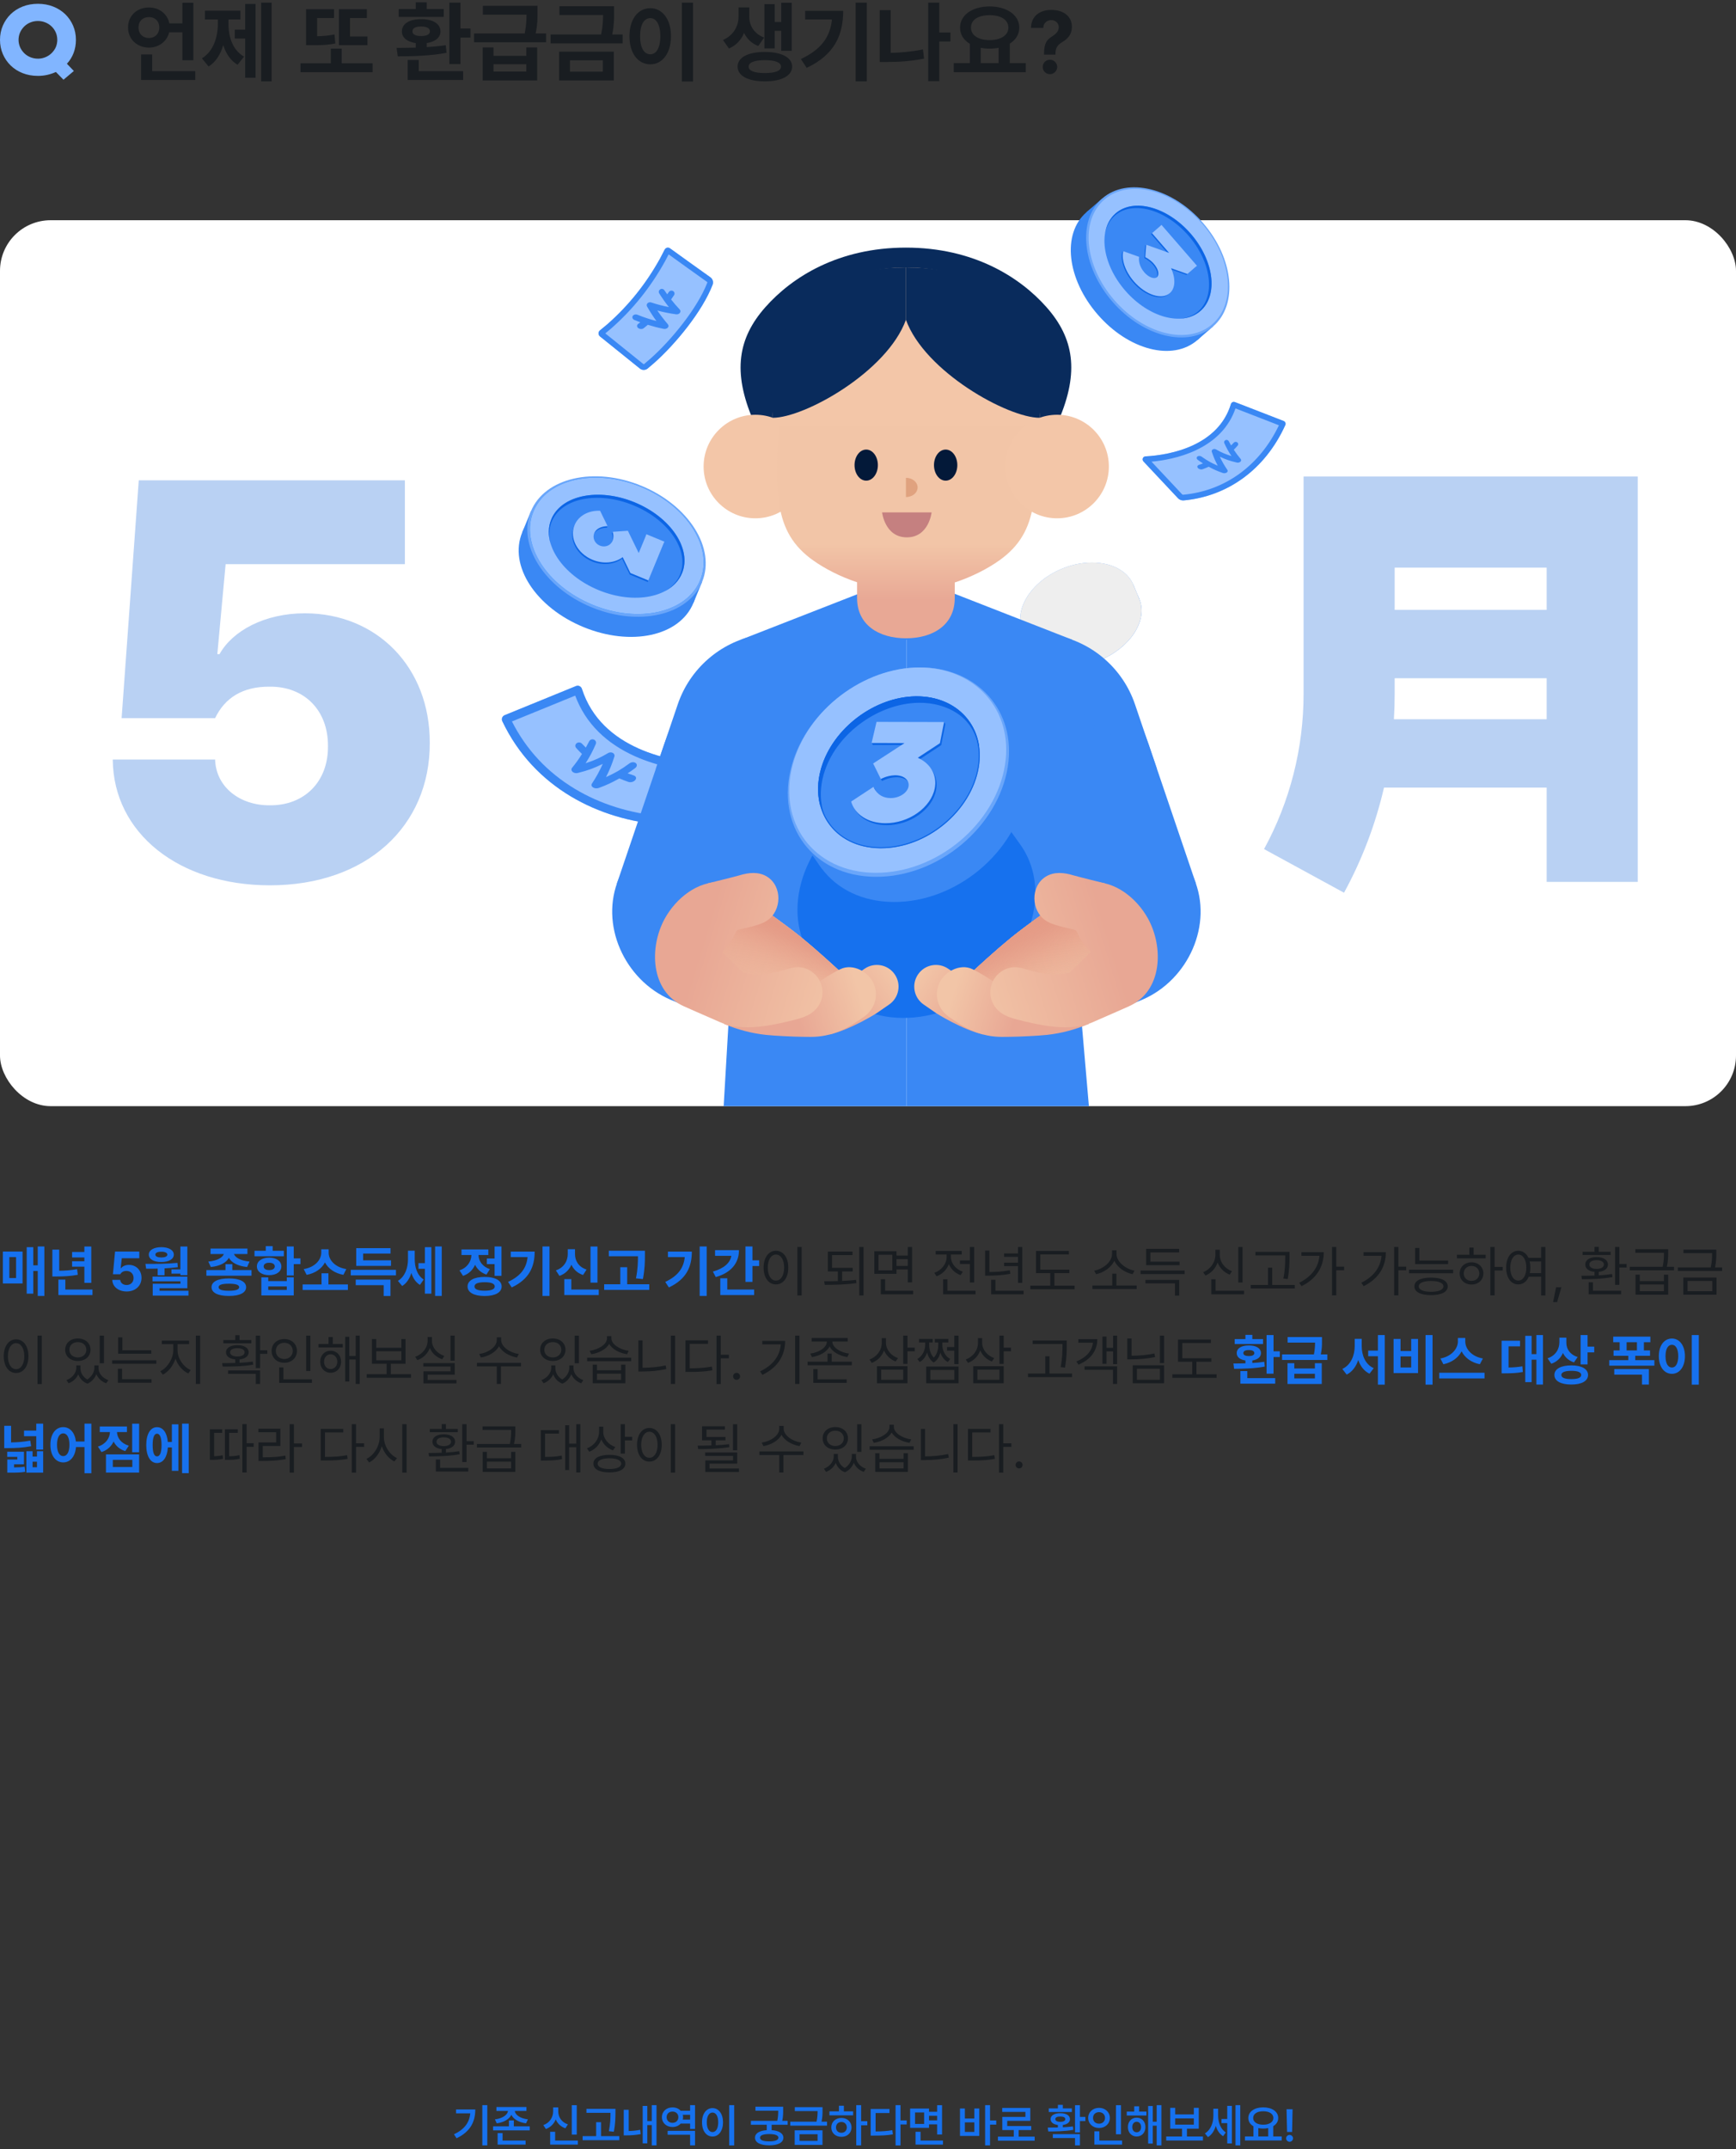 <svg width="686" height="849" viewBox="0 0 686 849" fill="none" xmlns="http://www.w3.org/2000/svg">
<rect x="0" y="0" width="686" height="849" fill="#333333" stroke="none"/>
<path d="M192.563 831.678V847.568H190.595V831.678H192.563ZM179.397 843.191C183.563 841.214 185.479 838.524 185.831 834.912H180.206V833.365H187.817C187.817 838.094 185.98 842.11 180.417 844.756L179.397 843.191ZM208.032 832.398V833.963H203.418C203.594 835.492 205.545 836.934 208.612 837.285L207.874 838.85C205.026 838.48 202.926 837.224 202.073 835.501C201.221 837.215 199.138 838.48 196.29 838.85L195.569 837.285C198.637 836.934 200.553 835.483 200.737 833.963H196.167V832.398H208.032ZM194.849 841.645V840.045H201.106V837.707H203.04V840.045H209.333V841.645H194.849ZM196.642 847.252V842.717H198.593V845.67H207.698V847.252H196.642ZM227.913 831.695V843.297H225.944V831.695H227.913ZM214.694 839.553C217.27 838.647 218.588 836.406 218.579 834.121V832.574H220.601V834.121C220.592 836.336 221.893 838.428 224.415 839.271L223.413 840.818C221.603 840.186 220.311 838.92 219.607 837.294C218.904 839.034 217.586 840.423 215.714 841.1L214.694 839.553ZM217.401 847.252V842.189H219.37V845.67H228.353V847.252H217.401ZM243.206 833.137V834.666C243.188 836.644 243.188 838.85 242.573 842.172L240.604 841.961C241.229 838.867 241.229 836.608 241.237 834.701H231.745V833.137H243.206ZM230.233 845.512V843.912H235.577V838.393H237.511V843.912H244.718V845.512H230.233ZM259.431 831.678V847.568H257.55V839.535H255.792V846.76H253.964V831.977H255.792V837.936H257.55V831.678H259.431ZM246.476 843.613V833.506H248.444V841.891C249.815 841.864 251.31 841.741 252.979 841.416L253.173 843.121C251.028 843.499 249.209 843.613 247.53 843.613H246.476ZM274.653 841.82V847.568H272.702V843.367H263.825V841.82H274.653ZM261.558 836.406C261.558 834.156 263.359 832.539 265.759 832.557C267.068 832.548 268.211 833.04 268.958 833.875H272.702V831.678H274.653V841.064H272.702V838.955H268.976C268.22 839.799 267.077 840.309 265.759 840.309C263.359 840.309 261.558 838.691 261.558 836.406ZM263.421 836.406C263.421 837.786 264.396 838.647 265.759 838.656C267.06 838.647 268.053 837.786 268.062 836.406C268.053 835.079 267.06 834.2 265.759 834.209C264.396 834.2 263.421 835.079 263.421 836.406ZM269.802 837.373H272.702V835.475H269.811C269.881 835.773 269.925 836.081 269.925 836.406C269.925 836.74 269.881 837.065 269.802 837.373ZM290.122 831.678V847.586H288.153V831.678H290.122ZM277.413 838.445C277.404 835.018 279.153 832.838 281.562 832.838C283.943 832.838 285.701 835.018 285.71 838.445C285.701 841.899 283.943 844.07 281.562 844.07C279.153 844.07 277.404 841.899 277.413 838.445ZM279.294 838.445C279.294 840.889 280.217 842.304 281.562 842.312C282.897 842.304 283.812 840.889 283.812 838.445C283.812 836.02 282.897 834.596 281.562 834.596C280.217 834.596 279.294 836.02 279.294 838.445ZM309.476 832.293V833.506C309.484 834.692 309.484 836.099 309.124 837.865H311.251V839.43H304.923V841.548C307.814 841.741 309.546 842.805 309.563 844.527C309.546 846.461 307.428 847.551 303.974 847.551C300.476 847.551 298.349 846.461 298.349 844.527C298.349 842.805 300.08 841.741 302.989 841.557V839.43H296.731V837.865H307.155C307.489 836.222 307.524 834.982 307.524 833.857H298.524V832.293H309.476ZM300.335 844.527C300.317 845.494 301.618 845.986 303.974 845.986C306.276 845.986 307.577 845.494 307.595 844.527C307.577 843.578 306.276 843.095 303.974 843.086C301.618 843.095 300.317 843.578 300.335 844.527ZM325.032 832.451V833.682C325.041 834.921 325.041 836.327 324.646 838.199H326.808V839.781H312.288V838.199H322.668C323.046 836.477 323.081 835.176 323.081 834.016H314.081V832.451H325.032ZM314.028 847.375V841.627H325.015V847.375H314.028ZM315.944 845.793H323.081V843.156H315.944V845.793ZM340.29 831.678V838.006H342.733V839.623H340.29V847.568H338.356V831.678H340.29ZM327.757 835.686V834.121H331.519V831.906H333.47V834.121H337.126V835.686H327.757ZM328.495 840.467C328.478 838.27 330.183 836.714 332.503 836.723C334.788 836.714 336.484 838.27 336.493 840.467C336.484 842.655 334.788 844.193 332.503 844.193C330.183 844.193 328.478 842.655 328.495 840.467ZM330.358 840.467C330.35 841.759 331.255 842.585 332.503 842.576C333.725 842.585 334.612 841.759 334.63 840.467C334.612 839.175 333.725 838.322 332.503 838.322C331.255 838.322 330.35 839.175 330.358 840.467ZM355.847 831.678V837.707H358.29V839.307H355.847V847.586H353.896V831.678H355.847ZM344.052 843.701V833.189H351.487V834.771H346.003V842.066C348.473 842.058 350.433 841.935 352.612 841.557L352.841 843.209C350.371 843.631 348.235 843.701 345.37 843.701H344.052ZM367.114 833.014V834.279H370.313V831.695H372.265V843.262H370.313V839.254H367.114V840.625H359.644V833.014H367.114ZM361.595 839.096H365.181V834.561H361.595V839.096ZM361.788 847.252V842.189H363.774V845.67H372.616V847.252H361.788ZM367.114 837.689H370.313V835.879H367.114V837.689ZM391.231 831.678V837.725H393.675V839.377H391.231V847.568H389.28V831.678H391.231ZM379.349 843.842V832.979H381.282V836.951H385.026V832.979H386.978V843.842H379.349ZM381.282 842.242H385.026V838.48H381.282V842.242ZM408.862 844.105V845.723H394.343V844.105H400.601V841.521H396.065V836.318H405.206V834.35H396.03V832.768H407.14V837.865H398.017V839.922H407.509V841.521H402.534V844.105H408.862ZM426.757 831.695V836.318H428.901V837.936H426.757V842.436H424.806V831.695H426.757ZM414.03 840.537C415.226 840.537 416.605 840.528 418.038 840.493V839.518C416.271 839.298 415.146 838.445 415.155 837.197C415.146 835.729 416.685 834.833 418.987 834.842C421.299 834.833 422.819 835.729 422.819 837.197C422.819 838.437 421.729 839.28 419.989 839.509V840.423C421.343 840.353 422.705 840.247 423.979 840.08L424.138 841.434C420.754 842.031 417.036 842.066 414.241 842.066L414.03 840.537ZM414.435 834.385V832.943H418.038V831.555H419.989V832.943H423.558V834.385H414.435ZM416.034 844.65V843.121H426.757V847.568H424.806V844.65H416.034ZM417.036 837.197C417.019 837.856 417.757 838.27 418.987 838.252C420.218 838.27 420.956 837.856 420.956 837.197C420.956 836.503 420.218 836.151 418.987 836.16C417.757 836.151 417.019 836.503 417.036 837.197ZM442.964 831.695V843.174H440.995V831.695H442.964ZM430.009 836.705C430.009 834.394 431.881 832.741 434.298 832.732C436.715 832.741 438.578 834.394 438.569 836.705C438.578 839.052 436.715 840.695 434.298 840.695C431.881 840.695 430.009 839.052 430.009 836.705ZM431.925 836.705C431.916 838.111 432.936 838.99 434.298 838.99C435.625 838.99 436.653 838.111 436.653 836.705C436.653 835.334 435.625 834.438 434.298 834.438C432.936 834.438 431.916 835.334 431.925 836.705ZM432.452 847.252V842.014H434.421V845.67H443.403V847.252H432.452ZM453.036 834.209V835.773H445.249V834.209H448.202V832.135H450.136V834.209H453.036ZM445.706 840.309C445.688 838.146 447.156 836.608 449.169 836.617C451.19 836.608 452.632 838.146 452.632 840.309C452.632 842.515 451.19 844.053 449.169 844.053C447.156 844.053 445.688 842.515 445.706 840.309ZM447.429 840.309C447.42 841.592 448.141 842.392 449.169 842.383C450.188 842.392 450.909 841.592 450.909 840.309C450.909 839.061 450.188 838.234 449.169 838.234C448.141 838.234 447.42 839.061 447.429 840.309ZM453.704 846.848V832.012H455.532V838.217H457.079V831.678H458.942V847.568H457.079V839.799H455.532V846.848H453.704ZM475.36 844.053V845.652H460.841V844.053H467.099V840.959H462.44V832.732H464.392V835.334H471.757V832.732H473.708V840.959H469.032V844.053H475.36ZM464.392 839.377H471.757V836.898H464.392V839.377ZM481.354 835.844C481.363 838.41 482.242 841.082 484.396 842.436L483.323 843.93C481.891 843.068 480.959 841.592 480.432 839.86C479.86 841.768 478.841 843.385 477.347 844.299L476.134 842.84C478.445 841.442 479.465 838.639 479.474 835.932V833.084H481.354V835.844ZM482.69 838.762V837.145H484.958V831.959H486.804V846.795H484.958V838.762H482.69ZM488.228 847.568V831.678H490.108V847.568H488.228ZM506.474 844.035V845.635H491.954V844.035H495.312V840.019C494.046 839.289 493.281 838.146 493.29 836.74C493.281 834.209 495.76 832.539 499.179 832.539C502.615 832.539 505.111 834.209 505.103 836.74C505.111 838.129 504.364 839.245 503.134 839.975V844.035H506.474ZM495.206 836.74C495.197 838.366 496.806 839.403 499.179 839.395C501.543 839.403 503.187 838.366 503.187 836.74C503.187 835.088 501.543 834.077 499.179 834.086C496.806 834.077 495.197 835.088 495.206 836.74ZM497.245 844.035H501.147V840.722C500.541 840.854 499.882 840.924 499.179 840.924C498.493 840.924 497.843 840.854 497.245 840.73V844.035ZM510.78 833.277L510.587 842.26H508.601L508.39 833.277H510.78ZM508.231 844.773C508.223 844.035 508.847 843.429 509.603 843.42C510.332 843.429 510.956 844.035 510.956 844.773C510.956 845.529 510.332 846.145 509.603 846.145C508.847 846.145 508.223 845.529 508.231 844.773Z" fill="#1671EE"/>
<path d="M76.408 1.076V23.805H72.067V12.765H66.855C65.983 16.354 62.77 18.798 58.874 18.815C54.157 18.798 50.568 15.448 50.602 10.851C50.568 6.22 54.157 2.938 58.874 2.956C62.89 2.938 66.171 5.485 66.923 9.245H72.067V1.076H76.408ZM54.738 10.851C54.721 13.432 56.516 15.021 58.874 15.021C61.164 15.021 62.924 13.432 62.941 10.851C62.924 8.253 61.164 6.75 58.874 6.75C56.516 6.75 54.721 8.253 54.738 10.851ZM55.764 31.598V21.515H60.139V28.112H77.16V31.598H55.764ZM107.341 1.042V32.145H103.205V1.042H107.341ZM79.792 23.053C84.372 20.233 86.081 14.662 86.081 9.381V7.707H80.988V4.22H95.002V7.707H90.285V9.381C90.268 14.543 91.892 19.772 96.438 22.37L93.874 25.582C91.088 23.942 89.277 21.173 88.217 17.824C87.158 21.447 85.278 24.523 82.424 26.266L79.792 23.053ZM92.78 15.226V11.706H96.882V1.554H100.983V30.709H96.882V15.226H92.78ZM145.212 14.406V17.858H133.933V3.639H144.973V7.125H138.308V14.406H145.212ZM118.757 28.522V25.002H130.72V19.225H135.026V25.002H147.229V28.522H118.757ZM120.944 17.858V3.639H131.984V7.125H125.319V14.32C127.763 14.252 129.865 14.064 132.189 13.62L132.497 17.174C129.335 17.824 126.635 17.875 122.927 17.858H120.944ZM181.955 1.042V11.261H185.92V14.85H181.955V25.309H177.58V1.042H181.955ZM156.73 18.918C158.969 18.918 161.567 18.9 164.284 18.815V17.02C160.9 16.542 158.798 14.867 158.815 12.423C158.798 9.347 161.823 7.553 166.438 7.57C171.018 7.553 174.042 9.347 174.06 12.423C174.042 14.85 171.958 16.525 168.625 17.02V18.61C171.171 18.456 173.735 18.217 176.145 17.858L176.452 20.866C169.907 22.13 162.541 22.216 157.175 22.267L156.73 18.918ZM157.551 6.681V3.571H164.284V0.939H168.625V3.571H175.358V6.681H157.551ZM161.105 31.598V23.703H165.48V28.112H183.015V31.598H161.105ZM162.985 12.423C162.968 13.585 164.216 14.252 166.438 14.235C168.625 14.252 169.873 13.585 169.89 12.423C169.873 11.107 168.625 10.475 166.438 10.475C164.216 10.475 162.968 11.107 162.985 12.423ZM195.012 18.747V22.062H207.966V18.747H212.272V31.803H190.739V18.747H195.012ZM187.321 16.696V13.21H207.351C207.949 10.202 208.034 7.877 208.068 5.792H190.808V2.306H212.409V4.801C212.426 7.16 212.426 9.672 211.674 13.21H215.793V16.696H187.321ZM195.012 28.283H207.966V25.377H195.012V28.283ZM242.658 2.443V4.938C242.675 7.365 242.675 10.048 241.923 13.62H246.042V17.14H217.57V13.62H237.531C238.198 10.526 238.283 8.117 238.317 5.929H221.057V2.443H242.658ZM220.954 31.803V20.421H242.556V31.803H220.954ZM225.227 28.317H238.215V23.839H225.227V28.317ZM273.864 1.042V32.213H269.455V1.042H273.864ZM248.742 14.303C248.725 7.519 252.194 3.229 256.979 3.229C261.662 3.229 265.148 7.519 265.148 14.303C265.148 21.139 261.662 25.412 256.979 25.412C252.194 25.412 248.725 21.139 248.742 14.303ZM252.946 14.303C252.929 18.935 254.553 21.464 256.979 21.447C259.338 21.464 260.927 18.935 260.944 14.303C260.927 9.689 259.338 7.16 256.979 7.16C254.553 7.16 252.929 9.689 252.946 14.303ZM296.081 6.579C296.081 9.945 297.824 13.261 301.96 14.85L299.636 18.166C296.97 17.157 295.141 15.312 294.03 13.021C292.902 15.705 290.954 17.943 288.049 19.157L285.69 15.807C290.083 13.876 291.843 10.048 291.843 6.579V2.921H296.081V6.579ZM291.467 26.334C291.45 22.694 295.637 20.507 302.233 20.524C308.796 20.507 313 22.694 313.034 26.334C313 29.94 308.796 32.162 302.233 32.145C295.637 32.162 291.45 29.94 291.467 26.334ZM295.842 26.334C295.808 28.009 298.149 28.864 302.233 28.864C306.284 28.864 308.625 28.009 308.625 26.334C308.625 24.643 306.284 23.771 302.233 23.771C298.149 23.771 295.808 24.643 295.842 26.334ZM302.062 19.123V1.623H306.13V8.664H308.728V1.076H312.863V20.08H308.728V12.184H306.13V19.123H302.062ZM342.531 1.042V32.145H338.122V1.042H342.531ZM316.486 23.327C324.519 19.533 328.056 14.611 328.757 7.707H318.161V4.289H333.2C333.183 13.722 329.885 21.566 318.776 26.813L316.486 23.327ZM375.583 12.834V16.388H371.174V32.077H366.799V1.042H371.174V12.834H375.583ZM347.624 24.489V4.015H351.965V20.883C355.947 20.814 360.219 20.439 364.714 19.533L365.158 23.156C359.946 24.215 354.904 24.489 350.324 24.489H347.624ZM405.354 24.933V28.522H376.882V24.933H383.239V17.311C380.83 15.858 379.377 13.654 379.377 10.919C379.377 5.878 384.299 2.562 391.066 2.545C397.8 2.562 402.773 5.878 402.79 10.919C402.773 13.602 401.372 15.773 399.03 17.226V24.933H405.354ZM383.684 10.919C383.684 13.961 386.606 15.841 391.066 15.841C395.458 15.841 398.466 13.961 398.483 10.919C398.466 7.792 395.458 5.98 391.066 5.998C386.606 5.98 383.684 7.792 383.684 10.919ZM387.546 24.933H394.621V18.883C393.51 19.105 392.314 19.225 391.066 19.225C389.819 19.225 388.64 19.105 387.546 18.9V24.933ZM412.565 21.207C412.583 16.952 413.728 15.653 415.778 14.372C417.248 13.415 418.393 12.355 418.376 10.783C418.393 9.074 417.06 7.963 415.402 7.946C413.813 7.963 412.326 9.022 412.258 11.022H407.404C407.49 6.22 411.062 3.913 415.437 3.913C420.205 3.913 423.571 6.391 423.571 10.612C423.571 13.432 422.119 15.209 419.88 16.559C417.949 17.704 417.094 18.815 417.077 21.207V21.584H412.565V21.207ZM412.053 26.437C412.019 24.865 413.317 23.583 414.924 23.6C416.445 23.583 417.761 24.865 417.761 26.437C417.761 28.026 416.445 29.308 414.924 29.308C413.317 29.308 412.019 28.026 412.053 26.437Z" fill="#191D21"/>
<path d="M26.444 25.184C27.593 23.944 28.474 22.525 29.084 20.926C29.694 19.329 30 17.6 30 15.738C30 13.734 29.629 11.87 28.886 10.141C28.143 8.412 27.106 6.903 25.779 5.616C24.451 4.329 22.863 3.322 21.018 2.592C19.174 1.865 17.161 1.5 14.982 1.5C12.804 1.5 10.761 1.865 8.929 2.592C7.097 3.32 5.521 4.327 4.204 5.616C2.886 6.903 1.857 8.412 1.114 10.141C0.371 11.87 0 13.737 0 15.741C0 17.745 0.371 19.611 1.114 21.338C1.857 23.067 2.886 24.576 4.204 25.863C5.521 27.15 7.095 28.16 8.929 28.887C10.761 29.614 12.779 29.979 14.982 29.979C16.3 29.979 17.552 29.841 18.737 29.567C19.921 29.292 21.041 28.917 22.095 28.439L25.084 31.5L29.184 28.042L26.441 25.184H26.444ZM22.634 15.741C22.634 15.896 22.627 16.048 22.619 16.201C22.614 16.301 22.604 16.401 22.597 16.5C22.479 17.762 22.062 18.894 21.342 19.889L21.337 19.884C20.295 21.39 18.704 22.505 16.842 22.957L16.85 22.965C16.629 23.015 16.405 23.055 16.184 23.087C16.152 23.092 16.122 23.097 16.089 23.1C15.999 23.112 15.911 23.125 15.821 23.132C15.743 23.14 15.665 23.147 15.585 23.152C15.527 23.157 15.467 23.162 15.409 23.165C15.266 23.172 15.123 23.177 14.98 23.177C13.951 23.177 12.975 22.992 12.051 22.622C11.13 22.253 10.32 21.735 9.627 21.066C9.539 20.981 9.459 20.888 9.376 20.801C9.343 20.766 9.311 20.733 9.281 20.698C9.213 20.623 9.143 20.549 9.077 20.471C7.986 19.184 7.328 17.535 7.328 15.736C7.328 13.937 7.986 12.288 9.077 11.001C9.143 10.923 9.21 10.851 9.276 10.776C9.308 10.741 9.343 10.703 9.376 10.668C9.459 10.581 9.537 10.489 9.624 10.406C10.32 9.739 11.128 9.219 12.049 8.849C12.97 8.479 13.946 8.295 14.977 8.295C16.009 8.295 16.983 8.479 17.906 8.849C18.827 9.219 19.643 9.739 20.348 10.406C21.053 11.073 21.61 11.86 22.019 12.767C22.426 13.674 22.629 14.664 22.629 15.736L22.634 15.741Z" fill="#81B5FF"/>
<path d="M17.531 492.43V511.98H14.91V502.119H13.148V511.078H10.549V492.709H13.148V499.885H14.91V492.43H17.531ZM1.139 507.061V494.449H8.916V507.061H1.139ZM3.695 504.912H6.359V496.619H3.695V504.912ZM36.072 492.451V506.824H33.344V500.422H28.488V498.273H33.344V496.77H28.488V494.621H33.344V492.451H36.072ZM20.689 504.289V493.676H23.396V502.033C25.781 502.001 28.037 501.851 30.465 501.41L30.744 503.623C27.811 504.182 25.18 504.278 22.258 504.289H20.689ZM23.074 511.637V505.535H25.824V509.445H36.545V511.637H23.074ZM50.037 510.219C46.793 510.219 44.419 508.307 44.365 505.621H47.502C47.577 506.835 48.684 507.673 50.037 507.662C51.648 507.673 52.798 506.534 52.787 504.912C52.798 503.258 51.627 502.108 49.994 502.098C48.823 502.098 48.007 502.538 47.545 503.408H44.623L45.461 494.449H55.043V497.092H48.125L47.695 501.023H47.824C48.394 500.261 49.575 499.702 50.94 499.713C53.797 499.702 55.924 501.84 55.924 504.826C55.924 507.974 53.539 510.219 50.037 510.219ZM74.035 492.451V503.773H71.285V503.15H67.74V501.496H71.285V492.451H74.035ZM57.471 499.326C61.252 499.337 65.936 499.315 70.125 498.918L70.254 500.615C68.524 500.841 66.752 500.991 65.012 501.088V503.816H62.305V501.185C60.704 501.228 59.168 501.228 57.75 501.217L57.471 499.326ZM58.803 495.652C58.803 493.891 60.779 492.72 63.766 492.709C66.677 492.72 68.675 493.891 68.686 495.652C68.675 497.468 66.677 498.585 63.766 498.574C60.779 498.585 58.803 497.468 58.803 495.652ZM60.264 506.201V504.354H74.035V508.93H63.035V509.939H74.486V511.852H60.35V507.168H71.307V506.201H60.264ZM61.402 495.652C61.381 496.372 62.283 496.78 63.766 496.791C65.205 496.78 66.118 496.372 66.129 495.652C66.118 494.933 65.205 494.503 63.766 494.514C62.283 494.503 61.381 494.933 61.402 495.652ZM91.803 499.434V501.775H99.387V503.988H81.555V501.775H89.096V499.434H91.803ZM82.328 498.402C85.97 498.059 87.968 496.77 88.462 495.416H83.188V493.268H97.775V495.416H92.458C92.941 496.759 94.939 498.059 98.613 498.402L97.647 500.551C93.962 500.186 91.491 498.821 90.449 496.931C89.418 498.811 86.969 500.186 83.295 500.551L82.328 498.402ZM83.596 508.521C83.596 506.298 86.163 505.062 90.449 505.062C94.703 505.062 97.238 506.298 97.26 508.521C97.238 510.745 94.703 511.991 90.449 511.98C86.163 511.991 83.596 510.745 83.596 508.521ZM86.389 508.521C86.378 509.478 87.71 509.939 90.449 509.939C93.124 509.939 94.499 509.478 94.51 508.521C94.499 507.587 93.124 507.146 90.449 507.146C87.71 507.146 86.378 507.587 86.389 508.521ZM116.08 492.43V497.135H118.723V499.412H116.08V503.881H113.33V492.43H116.08ZM100.568 496.297V494.148H105.016V492.301H107.744V494.148H112.17V496.297H100.568ZM101.514 500.314C101.514 498.23 103.49 496.855 106.369 496.855C109.216 496.855 111.182 498.23 111.182 500.314C111.182 502.398 109.216 503.773 106.369 503.773C103.49 503.773 101.514 502.398 101.514 500.314ZM103.275 511.766V504.633H106.004V506.115H113.33V504.633H116.08V511.766H103.275ZM104.199 500.314C104.188 501.26 105.059 501.765 106.369 501.775C107.69 501.765 108.582 501.26 108.582 500.314C108.582 499.401 107.69 498.854 106.369 498.875C105.059 498.854 104.188 499.401 104.199 500.314ZM106.004 509.617H113.33V508.221H106.004V509.617ZM137.479 507.447V509.639H119.582V507.447H127.059V503.021H129.787V507.447H137.479ZM120.012 501.367C124.438 500.68 126.93 497.704 126.951 494.943V493.547H129.873V494.943C129.862 497.736 132.387 500.68 136.855 501.367L135.695 503.645C132.258 503.021 129.701 501.185 128.412 498.746C127.134 501.174 124.588 503.032 121.172 503.645L120.012 501.367ZM156.471 501.668V503.859H138.596V501.668H156.471ZM140.572 507.727V505.535H154.301V512.002H151.615V507.727H140.572ZM140.766 500.1V493.096H154.322V495.244H143.494V497.908H154.516V500.1H140.766ZM163.883 497.35C163.872 500.519 164.753 503.784 167.428 505.492L165.945 507.619C164.248 506.599 163.185 504.901 162.562 502.903C161.863 505.116 160.692 506.975 158.92 508.049L157.244 506.029C160.145 504.235 161.219 500.787 161.219 497.479V494.105H163.883V497.35ZM165.365 501.26V499.025H167.9V492.709H170.457V511.078H167.9V501.26H165.365ZM171.939 511.98V492.43H174.561V511.98H171.939ZM198.172 492.43V504.031H195.443V499.412H192.393V497.199H195.443V492.43H198.172ZM181.564 501.883C184.766 500.809 186.227 498.252 186.291 495.803H182.359V493.611H192.973V495.803H189.084C189.138 498.08 190.534 500.379 193.574 501.389L192.221 503.537C190.072 502.839 188.579 501.421 187.73 499.67C186.871 501.657 185.303 503.258 182.982 504.053L181.564 501.883ZM184.766 508.242C184.766 505.868 187.322 504.472 191.49 504.461C195.669 504.472 198.226 505.868 198.236 508.242C198.226 510.616 195.669 512.002 191.49 512.002C187.322 512.002 184.766 510.616 184.766 508.242ZM187.494 508.242C187.494 509.359 188.901 509.918 191.49 509.918C194.09 509.918 195.497 509.359 195.508 508.242C195.497 507.114 194.09 506.556 191.49 506.566C188.901 506.556 187.494 507.114 187.494 508.242ZM217.143 492.43V511.98H214.371V492.43H217.143ZM200.771 506.438C205.82 504.053 208.044 500.959 208.484 496.619H201.824V494.471H211.277C211.267 500.4 209.193 505.331 202.211 508.629L200.771 506.438ZM236.092 492.451V506.717H233.342V492.451H236.092ZM219.656 501.883C222.933 500.787 224.361 498.069 224.361 495.416V493.525H227.219V495.416C227.197 498.005 228.583 500.529 231.795 501.561L230.398 503.709C228.186 502.979 226.671 501.518 225.801 499.659C224.92 501.657 223.362 503.269 221.074 504.053L219.656 501.883ZM222.986 511.637V505.342H225.758V509.445H236.607V511.637H222.986ZM254.848 494.127V495.975C254.837 498.424 254.837 501.174 254.053 505.32L251.303 505.041C252.055 501.346 252.087 498.596 252.098 496.297H240.582V494.127H254.848ZM238.734 509.596V507.361H245.115V500.637H247.844V507.361H256.566V509.596H238.734ZM279.254 492.43V511.98H276.482V492.43H279.254ZM262.883 506.438C267.932 504.053 270.155 500.959 270.596 496.619H263.936V494.471H273.389C273.378 500.4 271.305 505.331 264.322 508.629L262.883 506.438ZM297.344 492.43V497.908H299.986V500.164H297.344V506.438H294.572V492.43H297.344ZM281.703 502.355C286.086 501.142 288.567 498.875 288.997 496.125H282.562V493.891H292.016C292.005 499.176 288.707 502.871 282.842 504.525L281.703 502.355ZM284.625 511.637V504.998H287.396V509.445H298.01V511.637H284.625ZM503.25 527.43V533.854H505.742V536.109H503.25V542.684H500.5V527.43H503.25ZM487.395 538.666C488.802 538.666 490.435 538.655 492.143 538.602V537.474C490.016 537.173 488.694 536.12 488.705 534.584C488.694 532.65 490.596 531.522 493.496 531.533C496.375 531.522 498.276 532.65 498.287 534.584C498.276 536.109 496.966 537.162 494.871 537.474V538.473C496.472 538.376 498.083 538.226 499.598 538L499.791 539.891C495.677 540.686 491.047 540.739 487.674 540.771L487.395 538.666ZM487.91 530.975V529.02H492.143V527.365H494.871V529.02H499.104V530.975H487.91ZM490.145 546.637V541.674H492.895V544.445H503.916V546.637H490.145ZM491.326 534.584C491.315 535.314 492.1 535.733 493.496 535.723C494.871 535.733 495.655 535.314 495.666 534.584C495.655 533.757 494.871 533.359 493.496 533.359C492.1 533.359 491.315 533.757 491.326 534.584ZM511.457 538.559V540.643H519.6V538.559H522.307V546.766H508.771V538.559H511.457ZM506.623 537.27V535.078H519.213C519.589 533.188 519.643 531.727 519.664 530.416H508.814V528.225H522.393V529.793C522.403 531.275 522.403 532.854 521.931 535.078H524.52V537.27H506.623ZM511.457 544.553H519.6V542.727H511.457V544.553ZM538.098 531.855C538.108 535.529 539.591 539.106 542.846 540.514L541.17 542.705C539 541.652 537.539 539.697 536.723 537.28C535.885 539.848 534.381 541.953 532.146 543.049L530.428 540.814C533.779 539.3 535.305 535.529 535.326 531.855V528.934H538.098V531.855ZM540.654 535.787V533.574H544.5V527.43H547.207V547.023H544.5V535.787H540.654ZM566.092 527.43V547.023H563.32V527.43H566.092ZM550.688 542.447V528.977H553.438V533.746H557.648V528.977H560.355V542.447H550.688ZM553.438 540.234H557.648V535.873H553.438V540.234ZM579.025 530.008C579.015 532.876 581.561 535.938 585.986 536.689L584.783 538.967C581.367 538.29 578.843 536.367 577.575 533.864C576.286 536.346 573.751 538.279 570.367 538.967L569.186 536.689C573.536 535.916 576.082 532.844 576.104 530.008V528.59H579.025V530.008ZM568.734 544.574V542.318H586.631V544.574H568.734ZM609.727 527.43V546.98H607.127V537.162H605.236V546.035H602.723V527.752H605.236V534.971H607.127V527.43H609.727ZM593.377 542.555V529.686H600.66V531.898H596.127V540.256C598.018 540.224 599.693 540.116 601.584 539.783L601.777 542.018C599.393 542.469 597.309 542.544 594.73 542.555H593.377ZM618.965 530.502C618.954 532.876 620.34 535.153 623.434 536.109L621.973 538.236C619.899 537.549 618.449 536.217 617.611 534.509C616.763 536.475 615.248 538.021 613.014 538.773L611.531 536.625C614.797 535.54 616.193 532.94 616.215 530.244V528.461H618.965V530.502ZM614.238 543.199C614.228 540.825 616.816 539.418 620.941 539.418C624.991 539.418 627.526 540.825 627.537 543.199C627.526 545.595 624.991 546.991 620.941 546.98C616.816 546.991 614.228 545.595 614.238 543.199ZM616.988 543.199C616.967 544.306 618.374 544.832 620.941 544.832C623.477 544.832 624.83 544.306 624.83 543.199C624.83 542.136 623.477 541.566 620.941 541.566C618.374 541.566 616.967 542.136 616.988 543.199ZM624.594 539.031V527.43H627.344V532.006H629.986V534.283H627.344V539.031H624.594ZM652.158 528.053V530.266H649.602V533.51H652.029V535.637H646.186V537.355H653.748V539.525H635.916V537.355H643.436V535.637H637.613V533.51H640.02V530.266H637.484V528.053H652.158ZM637.893 543.07V540.879H651.578V546.98H648.85V543.07H637.893ZM642.77 533.51H646.852V530.266H642.77V533.51ZM671.301 527.43V547.023H668.529V527.43H671.301ZM655.51 535.766C655.499 531.501 657.68 528.805 660.688 528.805C663.631 528.805 665.822 531.501 665.822 535.766C665.822 540.062 663.631 542.748 660.688 542.748C657.68 542.748 655.499 540.062 655.51 535.766ZM658.152 535.766C658.142 538.677 659.162 540.267 660.688 540.256C662.17 540.267 663.169 538.677 663.18 535.766C663.169 532.865 662.17 531.275 660.688 531.275C659.162 531.275 658.142 532.865 658.152 535.766ZM4.383 563.289V569.853C6.821 569.82 9.313 569.627 11.945 569.133L12.31 571.346C9.099 571.969 6.188 572.098 3.287 572.098H1.676V563.289H4.383ZM2.857 575.557V573.537H9.475V578.5H5.564V579.725C7.272 579.703 8.39 579.649 9.732 579.424L9.969 581.465C8.229 581.755 6.811 581.787 4.039 581.787H2.879V576.609H6.832V575.557H2.857ZM9.496 567.393V565.18H14.33V562.43H17.059V572.678H14.33V567.393H9.496ZM10.42 581.787V573.322H12.869V575.428H14.609V573.322H17.059V581.787H10.42ZM12.869 579.66H14.609V577.469H12.869V579.66ZM24.986 563.805C27.629 563.805 29.605 565.975 29.992 569.498H33.387V562.43H36.094V582.023H33.387V571.689H30.024C29.734 575.449 27.715 577.748 24.986 577.748C22.021 577.748 19.895 575.062 19.916 570.766C19.895 566.501 22.021 563.805 24.986 563.805ZM22.537 570.766C22.526 573.677 23.525 575.267 24.986 575.256C26.458 575.267 27.436 573.677 27.436 570.766C27.436 567.865 26.458 566.275 24.986 566.275C23.525 566.275 22.526 567.865 22.537 570.766ZM50.166 563.568V565.76H46.234C46.31 567.994 47.77 570.196 50.897 571.152L49.5 573.279C47.309 572.624 45.773 571.238 44.892 569.487C44 571.389 42.41 572.914 40.111 573.666L38.693 571.496C41.862 570.497 43.366 568.123 43.441 565.76H39.424V563.568H50.166ZM41.873 581.766V574.568H54.978V581.766H41.873ZM44.58 579.574H52.293V576.738H44.58V579.574ZM52.228 573.73V562.451H54.978V573.73H52.228ZM74.572 562.43V581.98H71.951V562.43H74.572ZM57.793 570.895C57.793 566.522 59.458 563.815 62.047 563.826C64.399 563.815 66.011 566.018 66.311 569.67H67.912V562.709H70.49V581.078H67.912V571.84H66.333C66.097 575.675 64.453 578.006 62.047 578.006C59.458 578.006 57.793 575.288 57.793 570.895ZM60.328 570.895C60.307 573.902 60.951 575.385 62.047 575.363C63.175 575.385 63.841 573.902 63.83 570.895C63.841 567.897 63.175 566.404 62.047 566.404C60.951 566.404 60.307 567.897 60.328 570.895Z" fill="#1671EE"/>
<path d="M316.787 492.645V511.787H315.09V492.645H316.787ZM301.748 500.787C301.759 496.727 303.778 494.138 306.625 494.127C309.461 494.138 311.513 496.727 311.502 500.787C311.513 504.858 309.461 507.437 306.625 507.426C303.778 507.437 301.759 504.858 301.748 500.787ZM303.381 500.787C303.381 503.892 304.713 505.933 306.625 505.922C308.548 505.933 309.869 503.892 309.869 500.787C309.869 497.683 308.548 495.642 306.625 495.631C304.713 495.642 303.381 497.683 303.381 500.787ZM336.961 500.895V502.291H332.771V506.051C334.641 505.976 336.521 505.847 338.293 505.643L338.422 506.91C334.189 507.522 329.57 507.608 325.918 507.598L325.682 506.18C327.347 506.18 329.194 506.169 331.096 506.115V502.291H327.143V494.471H336.875V495.846H328.797V500.895H336.961ZM339.561 511.787V492.645H341.236V511.787H339.561ZM354.256 494.32V496.018H358.725V492.666H360.422V506.609H358.725V501.518H354.256V503.236H345.49V494.32H354.256ZM347.166 501.883H352.602V495.717H347.166V501.883ZM348.068 511.336V505.363H349.766V509.918H360.852V511.336H348.068ZM354.256 500.121H358.725V497.436H354.256V500.121ZM384.957 492.666V506.674H383.26V499.348H379.328V497.951H383.26V492.666H384.957ZM369.209 502.85C372.023 501.861 374.064 499.337 374.064 496.598V495.609H369.746V494.213H380.037V495.609H375.762V496.598C375.762 499.068 377.674 501.464 380.467 502.42L379.586 503.773C377.438 502.989 375.772 501.389 374.945 499.412C374.118 501.625 372.356 503.376 370.09 504.225L369.209 502.85ZM372.689 511.336V505.406H374.387V509.918H385.494V511.336H372.689ZM403.971 492.666V506.803H402.273V500.186H396.773V498.832H402.273V496.533H396.773V495.18H402.273V492.666H403.971ZM389.275 503.967V494.041H390.973V502.527C393.604 502.517 396.14 502.366 399.051 501.84L399.223 503.236C396.118 503.816 393.519 503.945 390.715 503.967H389.275ZM391.66 511.336V505.6H393.357V509.918H404.486V511.336H391.66ZM422.576 501.604V502.979H416.668V507.92H424.639V509.338H407.15V507.92H415.014V502.979H409.385V494.213H422.383V495.588H411.082V501.604H422.576ZM449.174 507.855V509.252H431.686V507.855H439.506V503.172H441.16V507.855H449.174ZM432.373 501.99C435.714 501.421 439.431 498.628 439.441 495.416V493.955H441.203V495.416C441.214 498.606 444.984 501.421 448.314 501.99L447.562 503.387C444.651 502.785 441.579 500.819 440.344 498.069C439.087 500.809 436.047 502.785 433.125 503.387L432.373 501.99ZM468.123 501.947V503.344H450.699V501.947H468.123ZM452.633 507.018V505.643H465.975V511.852H464.299V507.018H452.633ZM452.912 499.82V493.396H465.953V494.771H454.588V498.445H466.125V499.82H452.912ZM491.004 492.666V506.674H489.328V492.666H491.004ZM475.428 502.592C478.317 501.464 480.283 498.671 480.283 495.652V493.74H482.002V495.652C481.98 498.563 483.968 501.174 486.814 502.205L485.934 503.559C483.721 502.71 482.002 500.991 481.153 498.789C480.326 501.131 478.586 503.011 476.352 503.902L475.428 502.592ZM478.672 511.336V505.385H480.348V509.918H491.605V511.336H478.672ZM509.566 494.578V496.49C509.545 498.832 509.545 501.453 508.857 505.299L507.139 505.105C507.858 501.453 507.858 498.778 507.869 496.49V495.975H496.096V494.578H509.566ZM494.248 509.037V507.641H501.08V500.809H502.734V507.641H511.65V509.037H494.248ZM528.043 492.645V500.422H531.137V501.84H528.043V511.744H526.367V492.645H528.043ZM513.391 506.781C518.321 504.332 521.007 500.647 521.394 496.125H514.271V494.707H523.102C523.091 500.11 520.556 505.041 514.336 508.113L513.391 506.781ZM552.578 492.645V500.422H555.672V501.84H552.578V511.744H550.902V492.645H552.578ZM537.926 506.781C542.856 504.332 545.542 500.647 545.929 496.125H538.807V494.707H547.637C547.626 500.11 545.091 505.041 538.871 508.113L537.926 506.781ZM572.236 497.994V499.391H559.195V493.031H560.871V497.994H572.236ZM556.811 503.021V501.625H574.234V503.021H556.811ZM558.916 508.199C558.905 505.976 561.387 504.729 565.512 504.74C569.604 504.729 572.064 505.976 572.086 508.199C572.064 510.412 569.604 511.658 565.512 511.658C561.387 511.658 558.905 510.412 558.916 508.199ZM560.635 508.199C560.613 509.531 562.45 510.337 565.512 510.348C568.541 510.337 570.378 509.531 570.389 508.199C570.378 506.846 568.541 506.083 565.512 506.072C562.45 506.083 560.613 506.846 560.635 508.199ZM590.605 492.645V500.529H593.807V501.926H590.605V511.744H588.93V492.645H590.605ZM575.717 497.113V495.717H580.637V492.881H582.312V495.717H587.082V497.113H575.717ZM576.812 503.086C576.802 500.508 578.778 498.703 581.496 498.703C584.192 498.703 586.158 500.508 586.18 503.086C586.158 505.675 584.192 507.469 581.496 507.469C578.778 507.469 576.802 505.675 576.812 503.086ZM578.424 503.086C578.413 504.826 579.713 506.051 581.496 506.029C583.258 506.051 584.547 504.826 584.568 503.086C584.547 501.356 583.258 500.11 581.496 500.121C579.713 500.11 578.413 501.356 578.424 503.086ZM599.973 494.127C601.724 494.138 603.152 495.158 603.979 496.92H608.996V492.645H610.672V511.787H608.996V504.375H604.098C603.303 506.309 601.82 507.437 599.973 507.426C597.147 507.437 595.171 504.858 595.182 500.787C595.171 496.727 597.147 494.138 599.973 494.127ZM596.793 500.787C596.804 503.892 598.093 505.933 599.973 505.922C601.842 505.933 603.152 503.892 603.152 500.787C603.152 497.683 601.842 495.642 599.973 495.631C598.093 495.642 596.804 497.683 596.793 500.787ZM604.463 498.338C604.646 499.079 604.742 499.896 604.742 500.787C604.742 501.571 604.667 502.312 604.527 502.979H608.996V498.338H604.463ZM616.988 508.564L615.312 514.408H613.723L614.904 508.564H616.988ZM639.912 492.645V499.348H642.77V500.766H639.912V507.598H638.215V492.645H639.912ZM624.916 504.01C626.431 504.01 628.225 503.988 630.094 503.924V502.463C627.87 502.259 626.431 501.195 626.441 499.584C626.431 497.747 628.225 496.63 630.91 496.641C633.617 496.63 635.379 497.747 635.4 499.584C635.379 501.185 633.982 502.248 631.77 502.463V503.849C633.553 503.741 635.368 503.58 637.033 503.322L637.184 504.525C633.091 505.299 628.45 505.353 625.109 505.385L624.916 504.01ZM625.389 495.803V494.535H630.094V492.602H631.77V494.535H636.453V495.803H625.389ZM627.773 511.336V506.588H629.471V509.918H640.6V511.336H627.773ZM628.053 499.584C628.042 500.626 629.148 501.303 630.91 501.303C632.672 501.303 633.789 500.626 633.789 499.584C633.789 498.499 632.672 497.833 630.91 497.844C629.148 497.833 628.042 498.499 628.053 499.584ZM647.969 503.58V506.115H657.529V503.58H659.205V511.486H646.293V503.58H647.969ZM644.016 501.861V500.465H657.024C657.54 498.091 657.54 496.383 657.529 494.922H646.229V493.525H659.205V494.922C659.205 496.383 659.205 498.08 658.679 500.465H661.504V501.861H644.016ZM647.969 510.111H657.529V507.447H647.969V510.111ZM678.219 493.676V495.094C678.219 496.576 678.219 498.316 677.714 500.701H680.518V502.098H663.029V500.701H676.017C676.554 498.295 676.554 496.576 676.543 495.094V495.072H665.242V493.676H678.219ZM665.178 511.486V504.74H678.305V511.486H665.178ZM666.854 510.111H676.629V506.072H666.854V510.111ZM16.521 527.645V546.787H14.824V527.645H16.521ZM1.482 535.787C1.493 531.727 3.513 529.138 6.359 529.127C9.195 529.138 11.247 531.727 11.236 535.787C11.247 539.858 9.195 542.437 6.359 542.426C3.513 542.437 1.493 539.858 1.482 535.787ZM3.115 535.787C3.115 538.892 4.447 540.933 6.359 540.922C8.282 540.933 9.604 538.892 9.604 535.787C9.604 532.683 8.282 530.642 6.359 530.631C4.447 530.642 3.115 532.683 3.115 535.787ZM31.775 540.471C31.765 542.157 32.678 543.951 34.493 544.982C36.319 543.854 37.286 541.942 37.275 540.471V539.418H38.93V540.471C38.919 542.437 40.369 544.392 42.818 545.24L41.98 546.486C40.068 545.81 38.736 544.478 38.07 542.877C37.48 544.424 36.309 545.896 34.547 546.637C32.688 545.928 31.507 544.531 30.938 542.931C30.25 544.467 28.939 545.799 27.113 546.486L26.254 545.24C28.671 544.338 30.121 542.297 30.143 540.471V539.418H31.775V540.471ZM25.76 533.252C25.749 530.588 27.865 528.772 30.766 528.783C33.666 528.772 35.761 530.588 35.772 533.252C35.761 535.873 33.666 537.678 30.766 537.678C27.865 537.678 25.749 535.873 25.76 533.252ZM27.414 533.252C27.393 535.024 28.8 536.271 30.766 536.281C32.71 536.271 34.117 535.024 34.117 533.252C34.117 531.469 32.71 530.201 30.766 530.223C28.8 530.201 27.393 531.469 27.414 533.252ZM39.402 538.58V527.666H41.078V538.58H39.402ZM59.77 533.445V534.799H46.685V528.354H48.361V533.445H59.77ZM44.301 538.773V537.398H61.789V538.773H44.301ZM46.578 546.271V540.729H48.254V544.875H59.877V546.271H46.578ZM70.168 533.51C70.179 536.754 72.531 540.052 75.346 541.266L74.4 542.598C72.166 541.588 70.243 539.386 69.352 536.743C68.46 539.547 66.526 541.975 64.346 543.07L63.336 541.738C66.075 540.428 68.46 536.818 68.471 533.51V531.018H63.959V529.621H74.723V531.018H70.168V533.51ZM77.387 546.744V527.645H79.084V546.744H77.387ZM102.781 527.666V533.445H105.639V534.863H102.781V540.471H101.084V527.666H102.781ZM87.785 538.516C89.311 538.516 91.094 538.516 92.963 538.462V537.055C90.739 536.851 89.3 535.83 89.311 534.24C89.3 532.5 91.094 531.426 93.779 531.426C96.486 531.426 98.248 532.5 98.269 534.24C98.248 535.819 96.852 536.84 94.639 537.055V538.397C96.422 538.312 98.227 538.161 99.902 537.914L100.053 539.139C95.906 539.869 91.341 539.901 87.978 539.891L87.785 538.516ZM88.258 530.695V529.406H92.963V527.494H94.639V529.406H99.322V530.695H88.258ZM90.127 542.77V541.416H102.781V546.744H101.084V542.77H90.127ZM90.922 534.24C90.911 535.239 92.018 535.916 93.779 535.895C95.541 535.916 96.658 535.239 96.658 534.24C96.658 533.23 95.541 532.607 93.779 532.629C92.018 532.607 90.911 533.23 90.922 534.24ZM122.654 527.666V541.631H120.979V527.666H122.654ZM107.336 533.682C107.325 530.932 109.484 529.009 112.342 528.998C115.199 529.009 117.337 530.932 117.348 533.682C117.337 536.464 115.199 538.397 112.342 538.387C109.484 538.397 107.325 536.464 107.336 533.682ZM108.99 533.682C108.969 535.583 110.408 536.904 112.342 536.904C114.243 536.904 115.693 535.583 115.693 533.682C115.693 531.812 114.243 530.48 112.342 530.48C110.408 530.48 108.969 531.812 108.99 533.682ZM110.322 546.336V540.213H111.998V544.918H123.256V546.336H110.322ZM135.438 530.953V532.328H125.855V530.953H129.83V528.225H131.506V530.953H135.438ZM126.543 537.957C126.543 535.422 128.272 533.628 130.646 533.617C133.053 533.628 134.771 535.422 134.793 537.957C134.771 540.524 133.053 542.329 130.646 542.34C128.272 542.329 126.543 540.524 126.543 537.957ZM128.047 537.957C128.047 539.654 129.132 540.868 130.646 540.857C132.172 540.868 133.289 539.654 133.289 537.957C133.289 536.281 132.172 535.057 130.646 535.035C129.132 535.057 128.047 536.281 128.047 537.957ZM136.426 545.799V528.117H138.016V535.701H140.551V527.645H142.162V546.744H140.551V537.098H138.016V545.799H136.426ZM162.4 542.898V544.295H144.912V542.898H152.775V538.773H146.975V528.998H148.672V532.457H158.598V528.998H160.252V538.773H154.43V542.898H162.4ZM148.672 537.398H158.598V533.832H148.672V537.398ZM179.674 527.645V537.549H178.02V527.645H179.674ZM164.055 536.023C166.934 535.024 168.975 532.468 168.975 529.664V528.203H170.693V529.664C170.672 532.36 172.734 534.745 175.57 535.68L174.732 536.99C172.487 536.228 170.715 534.627 169.855 532.564C168.996 534.788 167.202 536.539 164.936 537.355L164.055 536.023ZM167.277 539.869V538.516H179.695V543.092H168.975V545.154H180.383V546.529H167.32V541.781H178.02V539.869H167.277ZM198.043 529.428C198.054 532.124 201.556 534.444 205.004 534.928L204.316 536.303C201.352 535.809 198.408 534.165 197.184 531.823C195.959 534.187 193.026 535.809 190.051 536.303L189.363 534.928C192.812 534.444 196.303 532.167 196.303 529.428V528.332H198.043V529.428ZM188.461 539.826V538.408H205.863V539.826H197.957V546.744H196.303V539.826H188.461ZM219.463 540.471C219.452 542.157 220.365 543.951 222.181 544.982C224.007 543.854 224.974 541.942 224.963 540.471V539.418H226.617V540.471C226.606 542.437 228.057 544.392 230.506 545.24L229.668 546.486C227.756 545.81 226.424 544.478 225.758 542.877C225.167 544.424 223.996 545.896 222.234 546.637C220.376 545.928 219.194 544.531 218.625 542.931C217.938 544.467 216.627 545.799 214.801 546.486L213.941 545.24C216.358 544.338 217.809 542.297 217.83 540.471V539.418H219.463V540.471ZM213.447 533.252C213.437 530.588 215.553 528.772 218.453 528.783C221.354 528.772 223.448 530.588 223.459 533.252C223.448 535.873 221.354 537.678 218.453 537.678C215.553 537.678 213.437 535.873 213.447 533.252ZM215.102 533.252C215.08 535.024 216.487 536.271 218.453 536.281C220.397 536.271 221.805 535.024 221.805 533.252C221.805 531.469 220.397 530.201 218.453 530.223C216.487 530.201 215.08 531.469 215.102 533.252ZM227.09 538.58V527.666H228.766V538.58H227.09ZM235.898 539.117V541.352H245.438V539.117H247.135V546.486H234.223V539.117H235.898ZM232.01 537.764V536.367H249.412V537.764H232.01ZM232.998 533.66C236.403 533.198 239.852 531.189 239.852 528.762V527.859H241.592V528.762C241.581 531.114 245.062 533.23 248.424 533.66L247.801 535.014C244.847 534.573 241.936 533.069 240.722 530.932C239.508 533.08 236.586 534.573 233.643 535.014L232.998 533.66ZM235.898 545.133H245.438V542.684H235.898V545.133ZM266.771 527.645V546.744H265.096V527.645H266.771ZM252.27 541.824V529.535H253.924V540.363C256.846 540.342 259.854 540.116 263.055 539.439L263.291 540.879C259.896 541.588 256.878 541.824 253.816 541.824H252.27ZM284.818 527.645V535.207H288.02V536.625H284.818V546.787H283.143V527.645H284.818ZM270.875 541.996V529.514H279.791V530.91H272.551V540.578C276.01 540.567 278.448 540.417 281.295 539.891L281.51 541.352C278.513 541.889 276.01 541.996 272.379 541.996H270.875ZM291.07 545.133C290.318 545.122 289.674 544.499 289.695 543.736C289.674 542.984 290.318 542.361 291.07 542.361C291.833 542.361 292.456 542.984 292.445 543.736C292.456 544.499 291.833 545.122 291.07 545.133ZM315.906 527.645V546.744H314.209V527.645H315.906ZM300.352 541.781C305.519 539.332 308.161 535.669 308.537 531.104H301.232V529.729H310.256C310.234 535.218 307.678 540.084 301.275 543.156L300.352 541.781ZM328.926 530.029C328.915 532.393 332.116 534.326 335.5 534.756L334.834 536.131C331.751 535.658 328.861 534.122 327.83 531.866C326.788 534.122 323.92 535.658 320.826 536.131L320.203 534.756C323.565 534.326 326.745 532.393 326.734 530.029V529.986H320.719V528.59H334.984V529.986H328.926V530.029ZM319.129 539.354V537.957H326.992V534.756H328.646V537.957H336.596V539.354H319.129ZM321.385 546.336V540.9H323.082V544.918H334.598V546.336H321.385ZM350.088 530.502C350.077 533.134 352.054 535.583 354.857 536.539L353.912 537.871C351.839 537.087 350.174 535.497 349.336 533.499C348.52 535.776 346.79 537.549 344.502 538.43L343.6 537.098C346.489 536.023 348.423 533.467 348.434 530.545V528.633H350.088V530.502ZM346.543 546.486V539.719H358.596V546.486H346.543ZM348.197 545.111H356.92V541.094H348.197V545.111ZM356.92 538.838V527.645H358.596V532.414H361.475V533.832H358.596V538.838H356.92ZM378.791 527.645V538.902H377.094V533.596H374.236V532.178H377.094V527.645H378.791ZM362.506 536.883C364.665 535.69 365.6 533.198 365.6 531.383V530.352H363.172V528.977H368.564V530.352H367.189V531.383C367.179 532.726 367.565 534.896 368.994 536.356C370.401 534.949 370.767 532.812 370.777 531.383V530.352H369.402V528.977H374.752V530.352H372.389V531.383C372.367 533.241 373.27 535.723 375.482 536.883L374.537 538.086C373.044 537.28 372.109 535.895 371.604 534.38C371.207 535.905 370.423 537.398 368.973 538.279C367.533 537.388 366.749 535.862 366.352 534.348C365.847 535.862 364.912 537.28 363.43 538.086L362.506 536.883ZM365.986 546.486V539.869H378.791V546.486H365.986ZM367.641 545.111H377.115V541.223H367.641V545.111ZM388.115 530.502C388.104 533.134 390.081 535.583 392.885 536.539L391.939 537.871C389.866 537.087 388.201 535.497 387.363 533.499C386.547 535.776 384.817 537.549 382.529 538.43L381.627 537.098C384.517 536.023 386.45 533.467 386.461 530.545V528.633H388.115V530.502ZM384.57 546.486V539.719H396.623V546.486H384.57ZM386.225 545.111H394.947V541.094H386.225V545.111ZM394.947 538.838V527.645H396.623V532.414H399.502V533.832H396.623V538.838H394.947ZM421.545 529.578V531.49C421.523 533.832 421.523 536.453 420.836 540.299L419.117 540.105C419.837 536.453 419.837 533.778 419.848 531.49V530.975H408.074V529.578H421.545ZM406.227 544.037V542.641H413.059V535.809H414.713V542.641H423.629V544.037H406.227ZM441.461 527.666V538.924H439.85V533.875H437.25V538.795H435.639V528.031H437.25V532.479H439.85V527.666H441.461ZM425.348 537.871C429.312 536.26 431.557 533.671 431.879 530.459H426.121V529.062H433.619C433.608 533.628 431.03 537.076 426.186 539.139L425.348 537.871ZM428.57 541.18V539.805H441.461V546.744H439.807V541.18H428.57ZM460.002 527.645V538.494H458.348V527.645H460.002ZM445.457 537.033V528.783H447.154V535.594C450.312 535.572 453.138 535.357 456.178 534.713L456.436 536.131C453.202 536.786 450.302 537.012 447.004 537.033H445.457ZM447.605 546.486V539.375H460.002V546.486H447.605ZM449.26 545.111H458.348V540.729H449.26V545.111ZM478.693 536.604V537.979H472.785V542.92H480.756V544.338H463.268V542.92H471.131V537.979H465.502V529.213H478.5V530.588H467.199V536.604H478.693ZM97.453 562.623V570.164H100.246V571.604H97.453V581.744H95.777V562.623H97.453ZM82.93 576.738V564.664H87.785V566.061H84.606V575.31C85.551 575.277 86.711 575.191 87.978 574.912L88.15 576.33C86.346 576.706 84.906 576.738 83.768 576.738H82.93ZM88.881 576.738V564.664H93.973V566.061H90.557V575.32C92.05 575.299 93.242 575.213 94.596 574.869L94.768 576.287C93.092 576.695 91.738 576.738 89.805 576.738H88.881ZM116.145 562.645V570.25H119.346V571.668H116.145V581.787H114.469V562.645H116.145ZM102.115 565.824V564.428H110.795V571.26H103.834V575.729C107.379 575.739 109.86 575.6 112.75 575.062L112.922 576.459C109.914 577.007 107.368 577.146 103.684 577.168H102.158V569.863H109.119V565.824H102.115ZM140.68 562.645V570.207H143.881V571.625H140.68V581.787H139.004V562.645H140.68ZM126.736 576.996V564.514H135.652V565.91H128.412V575.578C131.871 575.567 134.31 575.417 137.156 574.891L137.371 576.352C134.374 576.889 131.871 576.996 128.24 576.996H126.736ZM151.701 567.779C151.69 571.271 154.064 574.772 156.879 576.051L155.848 577.383C153.667 576.33 151.787 574.063 150.874 571.346C149.993 574.225 148.113 576.642 145.879 577.77L144.805 576.352C147.651 575.052 150.004 571.399 150.025 567.779V564.299H151.701V567.779ZM158.963 581.787V562.645H160.66V581.787H158.963ZM184.357 562.645V569.348H187.215V570.766H184.357V577.598H182.66V562.645H184.357ZM169.361 574.01C170.876 574.01 172.67 573.988 174.539 573.924V572.463C172.315 572.259 170.876 571.195 170.887 569.584C170.876 567.747 172.67 566.63 175.355 566.641C178.062 566.63 179.824 567.747 179.846 569.584C179.824 571.185 178.428 572.248 176.215 572.463V573.849C177.998 573.741 179.813 573.58 181.479 573.322L181.629 574.525C177.536 575.299 172.896 575.353 169.555 575.385L169.361 574.01ZM169.834 565.803V564.535H174.539V562.602H176.215V564.535H180.898V565.803H169.834ZM172.219 581.336V576.588H173.916V579.918H185.045V581.336H172.219ZM172.498 569.584C172.487 570.626 173.594 571.303 175.355 571.303C177.117 571.303 178.234 570.626 178.234 569.584C178.234 568.499 177.117 567.833 175.355 567.844C173.594 567.833 172.487 568.499 172.498 569.584ZM192.414 573.58V576.115H201.975V573.58H203.65V581.486H190.738V573.58H192.414ZM188.461 571.861V570.465H201.47C201.985 568.091 201.985 566.383 201.975 564.922H190.674V563.525H203.65V564.922C203.65 566.383 203.65 568.08 203.124 570.465H205.949V571.861H188.461ZM192.414 580.111H201.975V577.447H192.414V580.111ZM229.324 562.645V581.744H227.713V571.732H224.898V580.756H223.352V563.074H224.898V570.336H227.713V562.645H229.324ZM213.705 577.018V564.986H220.859V566.383H215.381V575.578C218.013 575.567 219.828 575.471 221.955 575.041L222.105 576.459C219.807 576.932 217.862 577.007 214.93 577.018H213.705ZM238.391 565.738C238.391 568.338 240.367 570.723 243.139 571.668L242.215 573C240.109 572.227 238.444 570.647 237.606 568.649C236.79 570.916 235.082 572.667 232.848 573.537L231.945 572.184C234.803 571.12 236.726 568.563 236.736 565.609V563.633H238.391V565.738ZM234.48 578.221C234.491 576.04 236.887 574.762 240.818 574.762C244.739 574.762 247.113 576.04 247.113 578.221C247.113 580.444 244.739 581.701 240.818 581.701C236.887 581.701 234.491 580.444 234.48 578.221ZM236.178 578.221C236.156 579.574 237.939 580.358 240.818 580.369C243.708 580.358 245.47 579.574 245.48 578.221C245.47 576.921 243.708 576.115 240.818 576.115C237.939 576.115 236.156 576.921 236.178 578.221ZM245.266 574.268V562.645H246.941V567.629H249.82V569.047H246.941V574.268H245.266ZM266.771 562.645V581.787H265.074V562.645H266.771ZM251.732 570.787C251.743 566.727 253.763 564.138 256.609 564.127C259.445 564.138 261.497 566.727 261.486 570.787C261.497 574.858 259.445 577.437 256.609 577.426C253.763 577.437 251.743 574.858 251.732 570.787ZM253.365 570.787C253.365 573.892 254.697 575.933 256.609 575.922C258.532 575.933 259.854 573.892 259.854 570.787C259.854 567.683 258.532 565.642 256.609 565.631C254.697 565.642 253.365 567.683 253.365 570.787ZM286.666 567.693V569.025H282.82V570.97C284.625 570.884 286.44 570.755 288.127 570.551L288.213 571.732C284.131 572.366 279.522 572.484 275.902 572.484L275.666 571.131C277.342 571.131 279.211 571.109 281.123 571.034V569.025H277.428V563.482H286.451V564.793H279.168V567.693H286.666ZM278.652 575.17V573.816H291.328V578.242H280.371V580.154H292.016V581.529H278.695V576.953H289.674V575.17H278.652ZM289.652 572.957V562.666H291.328V572.957H289.652ZM309.676 564.428C309.687 567.124 313.188 569.444 316.637 569.928L315.949 571.303C312.984 570.809 310.041 569.165 308.816 566.823C307.592 569.187 304.659 570.809 301.684 571.303L300.996 569.928C304.444 569.444 307.936 567.167 307.936 564.428V563.332H309.676V564.428ZM300.094 574.826V573.408H317.496V574.826H309.59V581.744H307.936V574.826H300.094ZM331.096 575.471C331.085 577.157 331.998 578.951 333.813 579.982C335.64 578.854 336.606 576.942 336.596 575.471V574.418H338.25V575.471C338.239 577.437 339.689 579.392 342.139 580.24L341.301 581.486C339.389 580.81 338.057 579.478 337.391 577.877C336.8 579.424 335.629 580.896 333.867 581.637C332.009 580.928 330.827 579.531 330.258 577.931C329.57 579.467 328.26 580.799 326.434 581.486L325.574 580.24C327.991 579.338 329.441 577.297 329.463 575.471V574.418H331.096V575.471ZM325.08 568.252C325.069 565.588 327.186 563.772 330.086 563.783C332.986 563.772 335.081 565.588 335.092 568.252C335.081 570.873 332.986 572.678 330.086 572.678C327.186 572.678 325.069 570.873 325.08 568.252ZM326.734 568.252C326.713 570.024 328.12 571.271 330.086 571.281C332.03 571.271 333.438 570.024 333.438 568.252C333.438 566.469 332.03 565.201 330.086 565.223C328.12 565.201 326.713 566.469 326.734 568.252ZM338.723 573.58V562.666H340.398V573.58H338.723ZM347.531 574.117V576.352H357.07V574.117H358.768V581.486H345.855V574.117H347.531ZM343.643 572.764V571.367H361.045V572.764H343.643ZM344.631 568.66C348.036 568.198 351.484 566.189 351.484 563.762V562.859H353.225V563.762C353.214 566.114 356.694 568.23 360.057 568.66L359.434 570.014C356.479 569.573 353.568 568.069 352.354 565.932C351.141 568.08 348.219 569.573 345.275 570.014L344.631 568.66ZM347.531 580.133H357.07V577.684H347.531V580.133ZM378.404 562.645V581.744H376.729V562.645H378.404ZM363.902 576.824V564.535H365.557V575.363C368.479 575.342 371.486 575.116 374.688 574.439L374.924 575.879C371.529 576.588 368.511 576.824 365.449 576.824H363.902ZM396.451 562.645V570.207H399.652V571.625H396.451V581.787H394.775V562.645H396.451ZM382.508 576.996V564.514H391.424V565.91H384.184V575.578C387.643 575.567 390.081 575.417 392.928 574.891L393.143 576.352C390.146 576.889 387.643 576.996 384.012 576.996H382.508ZM402.703 580.133C401.951 580.122 401.307 579.499 401.328 578.736C401.307 577.984 401.951 577.361 402.703 577.361C403.466 577.361 404.089 577.984 404.078 578.736C404.089 579.499 403.466 580.122 402.703 580.133Z" fill="#191D21"/>
<rect y="87.004" width="686" height="350" rx="20" fill="white"/>
<path d="M106.648 349.757C70.684 349.757 44.777 329.157 44.559 300.057H85.004C85.332 311.065 94.952 318.258 106.648 318.149C120.203 318.258 129.713 308.885 129.604 294.825C129.713 280.547 120.203 271.174 106.648 271.283C95.826 271.174 88.83 275.751 85.004 283.708H48.057L54.834 189.757H159.993V222.89H89.158L85.879 258.422H86.753C91.891 249.157 104.681 242.291 120.422 242.291C148.843 242.291 169.941 263.544 169.831 293.517C169.941 326.433 144.799 349.757 106.648 349.757Z" fill="#B9D1F3"/>
<path fill-rule="evenodd" clip-rule="evenodd" d="M515.121 188.254H647.184V348.402H611.184V311.157H546.901C543.559 325.597 538.261 339.573 531.108 352.685L499.504 335.447C509.751 316.659 515.121 295.601 515.121 274.201V188.254ZM550.819 284.157H611.184V267.948H551.121V274.201C551.121 277.527 551.02 280.847 550.819 284.157ZM611.184 224.254V240.948H551.121V224.254H611.184Z" fill="#B9D1F3"/>
<g clip-path="url(#clip0_4189_13752)">
<path d="M261.923 325.837C236.761 323.937 211.027 311.328 198.486 284.904C198.058 284.003 198.492 282.922 199.415 282.545L227.629 271.028C228.581 270.639 229.637 271.166 229.952 272.146C237.614 295.922 264.939 301.213 280.237 301.723C281.707 301.771 282.447 303.502 281.478 304.609L263.376 325.237C263.013 325.651 262.472 325.877 261.923 325.837Z" fill="#96C1FF"/>
<path d="M227.298 274.812C229.3 280.236 232.395 285.045 236.509 289.128C240.392 292.98 245.215 296.215 250.844 298.744C260.271 302.979 270.16 304.437 276.71 304.919L261.367 322.405C248.955 321.352 237.159 317.646 227.208 311.671C216.314 305.13 207.943 296.167 202.3 285.017L227.296 274.812M228.273 270.898C228.059 270.898 227.839 270.941 227.625 271.028L199.411 282.545C198.49 282.922 198.054 284.006 198.482 284.904C211.023 311.328 236.757 323.937 261.918 325.837C261.961 325.84 262.006 325.843 262.048 325.843C262.552 325.843 263.036 325.623 263.371 325.24L281.474 304.612C282.446 303.505 281.702 301.776 280.232 301.726C264.931 301.216 237.607 295.925 229.948 272.149C229.703 271.388 229.013 270.901 228.273 270.901V270.898Z" fill="#3A88F4"/>
<path d="M251.229 301.461C250.59 300.968 249.509 301.024 248.754 301.573C245.375 304.043 243.505 305.152 239.47 307.019C241.056 303.806 241.72 302.168 242.787 298.884C242.79 298.862 242.801 298.842 242.807 298.82C242.83 298.732 242.846 298.642 242.846 298.558C242.855 298.301 242.779 298.054 242.613 297.831C242.573 297.778 242.528 297.721 242.475 297.674C242.28 297.488 242.035 297.355 241.768 297.291C241.653 297.26 241.531 297.24 241.408 297.237C241.05 297.217 240.681 297.293 240.352 297.488C237.071 299.405 235.272 300.239 231.403 301.54C233.27 298.563 234.078 297.034 235.438 293.931C235.742 293.244 235.379 292.47 234.672 292.183C234.12 291.96 233.506 292.09 233.104 292.478C232.988 292.585 232.89 292.715 232.819 292.864C232.315 293.861 232.051 294.357 231.496 295.342C230.86 294.734 230.55 294.416 229.956 293.788C229.432 293.227 228.534 293.143 227.903 293.596C227.272 294.05 227.143 294.892 227.669 295.48C228.548 296.457 229.007 296.936 229.981 297.865C228.553 300.118 227.765 301.219 226.042 303.359C225.667 303.826 225.729 304.446 226.228 304.905C226.228 304.905 226.228 304.905 226.233 304.91C226.737 305.361 227.574 305.563 228.289 305.38C232.524 304.305 234.517 303.561 238.192 301.785C236.728 304.964 235.872 306.54 233.898 309.598C233.563 310.117 233.765 310.73 234.36 311.105C234.971 311.491 235.917 311.561 236.671 311.277C240.081 309.99 241.703 309.221 244.744 307.518C246.127 308.115 246.845 308.393 248.303 308.903C249.207 309.218 250.457 308.88 251.043 308.16C251.629 307.439 251.336 306.642 250.446 306.357C249.458 306.042 248.976 305.876 248.022 305.524C249.261 304.719 249.858 304.296 251.018 303.421C251.792 302.841 251.865 301.962 251.229 301.469H251.223L251.229 301.461Z" fill="#3A88F4"/>
<path d="M450.161 236.498C453.757 245.078 446.717 255.803 434.615 260.874C422.513 265.945 409.932 263.439 406.336 254.86C402.74 246.28 409.495 234.873 421.598 229.805C433.7 224.736 446.568 227.918 450.161 236.498Z" fill="#3A88F4"/>
<path d="M447.896 231.112L404.07 249.472L406.332 254.871L450.158 236.511L447.896 231.112Z" fill="#3A88F4"/>
<path d="M432.494 255.83C444.596 250.76 451.494 239.694 447.9 231.113C444.305 222.533 431.58 219.688 419.477 224.758C407.374 229.828 400.476 240.894 404.071 249.474C407.665 258.055 420.391 260.9 432.494 255.83Z" fill="#6AA6FA"/>
<path d="M432.225 255.19C444.011 250.252 450.739 239.502 447.252 231.179C443.765 222.855 431.384 220.11 419.598 225.048C407.812 229.985 401.085 240.735 404.571 249.059C408.058 257.382 420.439 260.127 432.225 255.19Z" fill="#96C1FF"/>
<path d="M430.653 251.438C439.895 247.567 445.281 239.403 442.684 233.203C440.087 227.004 430.49 225.117 421.249 228.989C412.007 232.86 406.621 241.024 409.218 247.223C411.815 253.422 421.412 255.309 430.653 251.438Z" fill="#3A88F4"/>
<path d="M409.736 247.558C407.205 241.516 412.504 233.536 421.574 229.737C430.643 225.936 440.048 227.755 442.58 233.798C443.334 235.6 443.388 237.571 442.858 239.556C443.531 237.371 443.523 235.18 442.689 233.192C440.093 226.992 430.494 225.105 421.253 228.977C412.011 232.849 406.625 241.014 409.224 247.212C410.057 249.2 411.612 250.743 413.642 251.796C411.856 250.782 410.488 249.36 409.733 247.558H409.736Z" fill="#0C65E5"/>
<path fill-rule="evenodd" clip-rule="evenodd" d="M429.006 237.552C429.006 237.552 428.925 237.563 428.851 237.574L431.847 233.714L430.482 230.453L416.465 236.327L417.831 239.588L424.597 236.752L420.415 242.144L423.648 243.49C423.648 243.49 424.484 242.538 425.999 241.849C426.979 241.401 428.131 241.159 429.046 241.401C429.491 241.519 429.848 241.761 429.998 242.119C430.38 243.037 429.313 244.357 427.613 245.07C425.408 245.993 423.732 245.461 423.017 245.098L420.12 248.832C422.153 250.085 425.647 250.093 429.108 248.643C433.743 246.703 436.555 242.882 435.395 240.108C434.584 238.171 432.045 237.259 429.006 237.549V237.552Z" fill="#0C65E5"/>
<path d="M420.928 248.111L419.969 248.513L420.109 248.848L421.068 248.447L420.928 248.111Z" fill="#0C65E5"/>
<path d="M421.141 241.456L420.273 241.819L420.414 242.155L421.282 241.791L421.141 241.456Z" fill="#0C65E5"/>
<path fill-rule="evenodd" clip-rule="evenodd" d="M428.854 237.219C428.854 237.219 428.772 237.23 428.699 237.241L431.695 233.381L430.329 230.12L416.312 235.994L417.678 239.255L424.444 236.419L420.263 241.811L423.496 243.157C423.496 243.157 424.332 242.205 425.847 241.516C426.827 241.068 427.978 240.826 428.893 241.068C429.338 241.186 429.696 241.428 429.845 241.786C430.228 242.704 429.161 244.024 427.46 244.737C425.255 245.66 423.58 245.128 422.865 244.765L419.967 248.499C422 249.752 425.495 249.76 428.955 248.31C433.59 246.37 436.403 242.549 435.243 239.775C434.432 237.838 431.892 236.926 428.854 237.216V237.219Z" fill="#96C1FF"/>
<g style="mix-blend-mode:multiply">
<path fill-rule="evenodd" clip-rule="evenodd" d="M450.165 236.498L447.904 231.1C444.308 222.521 431.584 219.677 419.482 224.745C407.379 229.816 400.484 240.882 404.076 249.462L406.338 254.86C409.933 263.44 422.514 265.946 434.617 260.874C446.719 255.803 453.758 245.078 450.162 236.498H450.165Z" fill="#EEEEEE"/>
</g>
<path d="M473.205 134.325C463.316 142.91 445.875 138.219 433.767 124.269C421.659 110.32 419.469 92.392 429.358 83.809C439.247 75.224 457.473 79.234 469.581 93.183C481.689 107.133 483.097 125.739 473.208 134.325H473.205Z" fill="#3A88F4"/>
<path d="M435.573 78.402L429.352 83.803L473.201 134.317L479.423 128.916L435.573 78.402Z" fill="#3A88F4"/>
<path d="M479.428 128.916C489.317 120.331 487.518 102.064 475.409 88.115C463.301 74.165 445.468 69.816 435.578 78.401C425.689 86.986 427.488 105.253 439.597 119.202C451.706 133.151 469.539 137.5 479.428 128.916Z" fill="#6AA6FA"/>
<path d="M479.056 128.081C488.65 119.754 486.867 101.99 475.074 88.405C463.281 74.82 445.944 70.558 436.351 78.885C426.758 87.213 428.54 104.977 440.333 118.562C452.126 132.147 469.463 136.409 479.056 128.081Z" fill="#96C1FF"/>
<path d="M474.333 122.868C481.479 116.664 479.776 103.001 470.53 92.349C461.284 81.698 447.995 78.092 440.849 84.295C433.703 90.498 435.406 104.162 444.652 114.813C453.898 125.465 467.187 129.071 474.333 122.868Z" fill="#3A88F4"/>
<path d="M440.616 85.136C447.582 79.09 460.585 82.663 469.658 93.118C478.733 103.573 480.442 116.948 473.476 122.994C471.401 124.796 468.785 125.737 465.899 125.903C469.117 125.841 472.043 124.864 474.335 122.876C481.481 116.672 479.778 103.01 470.533 92.358C461.286 81.706 447.999 78.099 440.852 84.302C438.56 86.29 437.183 89.05 436.668 92.229C437.237 89.396 438.538 86.938 440.613 85.136H440.616Z" fill="#0C65E5"/>
<path fill-rule="evenodd" clip-rule="evenodd" d="M462.484 106.502C462.484 106.502 462.433 106.398 462.385 106.308L468.867 108.614L472.626 105.353L458.601 89.196L454.842 92.46L461.611 100.26L452.561 97.041L452.184 101.955C452.184 101.955 453.823 102.653 455.414 104.376C456.444 105.491 457.275 106.922 457.354 108.254C457.39 108.901 457.224 109.487 456.813 109.844C455.757 110.762 453.519 109.915 451.818 107.955C449.613 105.415 449.588 102.94 449.757 101.825L443.489 99.595C442.709 102.864 444.235 107.544 447.698 111.531C452.333 116.873 458.683 118.954 461.879 116.18C464.112 114.24 464.213 110.444 462.487 106.508L462.484 106.502Z" fill="#0C65E5"/>
<path d="M443.852 99.232L443.465 99.568L444.423 100.672L444.811 100.336L443.852 99.232Z" fill="#0C65E5"/>
<path d="M452.942 96.693L452.555 97.029L453.423 98.029L453.81 97.693L452.942 96.693Z" fill="#0C65E5"/>
<path fill-rule="evenodd" clip-rule="evenodd" d="M462.859 106.15C462.859 106.15 462.808 106.046 462.76 105.956L469.242 108.262L473.001 105.001L458.976 88.844L455.217 92.108L461.986 99.907L452.936 96.689L452.559 101.603C452.559 101.603 454.198 102.301 455.789 104.024C456.819 105.139 457.65 106.57 457.729 107.901C457.765 108.549 457.599 109.135 457.188 109.492C456.132 110.41 453.894 109.563 452.193 107.603C449.988 105.063 449.963 102.588 450.132 101.473L443.864 99.243C443.084 102.512 444.61 107.192 448.073 111.179C452.708 116.521 459.058 118.601 462.254 115.828C464.487 113.888 464.588 110.092 462.862 106.156L462.859 106.15Z" fill="#96C1FF"/>
<path d="M299.5 252.16C301.601 252.385 303.707 252.824 305.796 253.492C322.505 258.822 331.732 276.685 326.405 293.397L305.59 364.512L243.73 349.18L262.365 294.32C269.039 274.942 280.843 259.661 299.497 252.162L299.5 252.16Z" fill="#3A88F4"/>
<path d="M309.334 410.548C323.239 410.548 336.465 402.407 342.285 388.815C350.073 370.628 341.643 349.566 323.453 341.778L291.62 328.146C273.43 320.361 252.371 328.786 244.583 346.978C236.794 365.166 246.765 387.157 264.955 394.948L295.247 407.65C299.845 409.618 304.629 410.55 309.334 410.55V410.548Z" fill="#3A88F4"/>
<path d="M416.851 252.16C414.751 252.385 412.645 252.824 410.555 253.492C393.846 258.822 384.619 276.685 389.947 293.397L410.761 364.512L472.621 349.18L453.986 294.32C447.313 274.942 435.509 259.661 416.854 252.162L416.851 252.16Z" fill="#3A88F4"/>
<path d="M407.012 410.548C393.108 410.548 379.882 402.407 374.062 388.815C366.273 370.628 374.704 349.566 392.894 341.778L424.726 328.146C442.916 320.361 463.975 328.786 471.764 346.978C479.552 365.166 469.582 387.157 451.392 394.948L421.099 407.65C416.501 409.618 411.717 410.55 407.012 410.55V410.548Z" fill="#3A88F4"/>
<path d="M430.291 437.005L419.258 309.188C419.137 307.943 419.453 306.693 420.148 305.654L442.615 272.203C436.15 268.596 411.368 249.71 403.867 248.285L373.234 242.276L358.215 247.167V437.002H430.288L430.291 437.005Z" fill="#3A88F4"/>
<path d="M285.96 437.005H358.222V247.171L342.487 242.417L312.572 248.288C303.891 249.936 283.294 267.669 276.043 272.206L292.898 305.956C293.326 306.812 293.518 307.766 293.456 308.721L285.963 437.005H285.96Z" fill="#3A88F4"/>
<path d="M403.221 333.716L395.948 323.54C389.844 315.188 379.608 310.013 367.289 310.013C345.104 310.013 322.6 326.803 316.619 348.665C313.434 360.3 315.481 371.155 321.423 379.121C321.423 379.121 328.288 388.736 328.583 389.131L328.631 389.195C334.572 397.037 344.324 402.038 356.592 402.145C381.478 402.362 404.931 382.381 408.639 358.906C410.176 349.175 408.022 340.443 403.227 333.719L403.221 333.716Z" fill="#1671EE"/>
<path d="M259.137 303.824L267.821 278.262C272.593 264.214 284.513 253.793 299.067 250.938L342.481 242.42" fill="#3A88F4"/>
<path d="M457.188 303.824L448.504 278.262C443.732 264.214 431.812 253.793 417.258 250.938L373.844 242.42" fill="#3A88F4"/>
<path d="M292.742 252.737L339.909 234.319H376.563L423.707 252.737" fill="#3A88F4"/>
<path d="M340.529 383.488L341.619 382.733C345.513 380.041 350.855 381.012 353.547 384.907C356.244 388.804 355.267 394.151 351.367 396.843L346.364 400.298C346.364 400.298 336.213 406.752 327.785 408.703" fill="url(#paint0_linear_4189_13752)"/>
<path d="M262.705 362.896C267.1 354.93 275.627 347.947 285.164 348.479C286.878 348.575 288.576 348.91 290.218 349.414L296.663 355.721C296.663 355.721 309.551 364.498 316.948 370.569C324.342 376.64 332.407 384.144 337.185 388.691L328.271 393.771L299.395 396.835L292.203 406.172C292.203 406.172 287.478 405.102 284.73 403.914C278.13 401.061 270.291 397.575 270.288 397.572C256.941 391.64 256.471 374.196 262.705 362.89V362.896Z" fill="url(#paint1_linear_4189_13752)"/>
<path d="M316.948 370.572C322.894 375.454 329.269 381.26 334.025 385.712L304.49 393.903L285.352 380.45L287.193 360.911L297.733 356.459C300.965 358.686 310.832 365.554 316.948 370.575V370.572Z" fill="url(#paint2_linear_4189_13752)"/>
<path d="M316.945 370.572C322.892 375.454 329.267 381.261 334.023 385.712L304.488 393.903L293.721 384.33L285.395 376.139L291.395 351.886C294.627 354.114 310.83 365.551 316.945 370.572Z" fill="url(#paint3_linear_4189_13752)"/>
<path d="M299.291 388.404L321.085 388.224C322.405 388.213 323.695 387.83 324.81 387.117C324.81 387.117 328.333 384.699 332.089 382.877C337.039 380.475 343.597 384 345.455 389.066C347.201 393.825 345.515 398.749 341.426 401.681C334.727 406.479 328.589 409.638 320.429 409.641C318.303 409.641 315.997 409.599 313.66 409.52C313.66 409.52 306.302 409.252 302.667 408.847C302.63 408.844 302.594 408.838 302.557 408.836C296.914 408.208 291.392 406.757 286.172 404.533" fill="url(#paint4_linear_4189_13752)"/>
<path d="M279.855 348.947C279.855 348.947 290.758 346.263 292.242 345.804C295.807 344.706 299.822 344.275 303.131 346.345C309.221 350.157 308.962 359.844 303.072 363.724C302.897 363.839 302.72 363.946 302.537 364.05C300.644 365.118 298.519 365.641 296.44 366.21L291.839 367.303C291.364 367.415 290.967 367.739 290.758 368.181C290.403 368.944 289.806 370.18 289.257 371.115C288.404 372.565 286.92 374.646 285.394 376.133" fill="url(#paint5_linear_4189_13752)"/>
<path d="M286.168 404.533C295.193 407.532 306.658 404.733 314.326 402.804C315.948 402.396 317.541 401.889 319.051 401.157C323.28 399.11 325.8 394.759 324.803 390.006C323.888 385.639 320.152 382.387 315.801 382.119C313.901 382.004 312.053 382.567 310.257 383.116C308.055 383.789 305.76 384.338 303.479 384.665C300.723 385.062 298.377 385.101 293.728 384.324" fill="url(#paint6_linear_4189_13752)"/>
<path d="M453.644 362.896C449.249 354.93 440.723 347.947 431.186 348.479C429.471 348.575 427.773 348.91 426.131 349.414L419.686 355.721C419.686 355.721 406.798 364.498 399.401 370.569C392.007 376.64 383.942 384.144 379.164 388.691L388.079 393.771L416.955 396.835L424.146 406.172C424.146 406.172 428.871 405.102 431.619 403.914C438.22 401.061 446.059 397.575 446.062 397.572C459.408 391.64 459.879 374.196 453.644 362.89V362.896Z" fill="url(#paint7_linear_4189_13752)"/>
<path d="M399.398 370.572C393.451 375.454 387.076 381.26 382.32 385.712L411.855 393.903L430.994 380.45L429.152 360.911L418.613 356.459C415.38 358.686 405.514 365.554 399.398 370.575V370.572Z" fill="url(#paint8_linear_4189_13752)"/>
<path d="M399.398 370.572C393.451 375.454 387.076 381.261 382.32 385.712L411.855 393.903L422.623 384.33L430.949 376.139L424.948 351.886C421.716 354.114 405.514 365.551 399.398 370.572Z" fill="url(#paint9_linear_4189_13752)"/>
<path d="M399.398 370.572C393.451 375.454 387.076 381.261 382.32 385.712L411.855 393.903L422.623 384.33L430.949 376.139L424.948 351.886C421.716 354.114 405.514 365.551 399.398 370.572Z" fill="url(#paint10_linear_4189_13752)"/>
<path d="M375.819 383.488L374.73 382.733C370.835 380.041 365.494 381.012 362.802 384.907C360.104 388.804 361.082 394.151 364.981 396.843L369.985 400.298C369.985 400.298 380.136 406.752 388.564 408.703" fill="url(#paint11_linear_4189_13752)"/>
<path d="M417.064 388.404L395.269 388.224C393.949 388.213 392.659 387.83 391.544 387.117C391.544 387.117 388.022 384.699 384.265 382.877C379.315 380.475 372.757 384 370.899 389.066C369.153 393.825 370.84 398.749 374.928 401.681C381.627 406.479 387.765 409.638 395.926 409.641C398.051 409.641 400.358 409.599 402.695 409.52C402.695 409.52 410.052 409.252 413.687 408.847C413.724 408.844 413.761 408.838 413.797 408.836C419.44 408.208 424.962 406.757 430.182 404.533" fill="url(#paint12_linear_4189_13752)"/>
<path d="M436.493 348.947C436.493 348.947 425.591 346.263 424.107 345.804C420.542 344.706 416.527 344.275 413.218 346.345C407.128 350.157 407.387 359.844 413.277 363.724C413.452 363.839 413.629 363.946 413.812 364.05C415.704 365.118 417.83 365.641 419.908 366.21L424.509 367.303C424.985 367.415 425.382 367.739 425.591 368.181C425.945 368.944 426.542 370.18 427.091 371.115C427.945 372.565 429.429 374.646 430.955 376.133" fill="url(#paint13_linear_4189_13752)"/>
<path d="M430.185 404.533C421.16 407.532 409.694 404.733 402.027 402.804C400.405 402.396 398.811 401.889 397.302 401.157C393.073 399.11 390.553 394.759 391.549 390.006C392.464 385.639 396.201 382.387 400.551 382.119C402.452 382.004 404.299 382.567 406.096 383.116C408.298 383.789 410.593 384.338 412.873 384.665C415.63 385.062 417.976 385.101 422.624 384.324" fill="url(#paint14_linear_4189_13752)"/>
<path d="M413.55 121.372C402.943 109.382 384.598 97.823 357.986 97.823C331.374 97.823 313.03 109.382 302.423 121.372C291.641 133.558 289.397 146.874 297.608 166.013L298.452 172.889H305.382C318.839 172.889 344.305 159.421 357.986 141.876C371.668 159.421 397.134 172.889 410.591 172.889H417.521L418.365 166.013C426.576 146.871 424.332 133.558 413.55 121.372Z" fill="#092B5C"/>
<path d="M298.493 204.764C309.789 204.764 318.947 195.606 318.947 184.31C318.947 173.013 309.789 163.856 298.493 163.856C287.197 163.856 278.039 173.013 278.039 184.31C278.039 195.606 287.197 204.764 298.493 204.764Z" fill="#F3C6A8"/>
<path d="M407.971 160.7C407.869 159.171 407.734 157.659 407.579 156.164L407.464 156.403H308.779L308.641 156.144C308.486 157.648 308.351 159.165 308.249 160.703C306.031 194.109 305.245 210.027 321.422 221.459C325.89 224.616 331.891 227.766 338.68 230.033V236.259C338.68 246.919 347.321 252.165 357.982 252.165C368.642 252.165 377.284 246.919 377.284 236.259V230.115C384.177 227.842 390.273 224.655 394.796 221.459C410.975 210.027 410.187 194.109 407.968 160.703L407.971 160.7Z" fill="url(#paint15_linear_4189_13752)"/>
<path d="M305.625 167.922L410.595 167.942C411.468 159.492 411.291 145.759 408.224 137.312C404.969 128.347 398.966 120.412 390.797 114.867C381.333 108.447 369.763 105.674 358.168 105.654C358.148 105.651 358.128 105.654 358.109 105.654C358.089 105.654 358.069 105.654 358.05 105.654C346.454 105.677 334.884 108.45 325.42 114.87C317.252 120.412 311.248 128.347 307.993 137.315C304.93 145.754 304.75 159.481 305.623 167.922H305.625Z" fill="#F3C6A8"/>
<path d="M368.13 202.438H348.574C348.574 202.438 349.653 212.29 358.353 212.29C367.054 212.29 368.133 202.438 368.133 202.438H368.13Z" fill="#C58080"/>
<path d="M362.601 192.574C362.601 194.677 360.537 196.381 357.988 196.381V188.767C360.537 188.767 362.601 190.471 362.601 192.574Z" fill="#E0A27F"/>
<path d="M342.292 189.894C344.839 189.894 346.904 187.143 346.904 183.75C346.904 180.356 344.839 177.605 342.292 177.605C339.745 177.605 337.68 180.356 337.68 183.75C337.68 187.143 339.745 189.894 342.292 189.894Z" fill="#031939"/>
<path d="M373.686 189.894C376.234 189.894 378.299 187.143 378.299 183.75C378.299 180.356 376.234 177.605 373.686 177.605C371.139 177.605 369.074 180.356 369.074 183.75C369.074 187.143 371.139 189.894 373.686 189.894Z" fill="#031939"/>
<path d="M357.99 105.654C316.652 105.654 301.359 132.291 305.383 165.058C317.944 165.058 350.559 146.871 357.99 126.333V105.657V105.654Z" fill="#092B5C"/>
<path d="M357.988 105.654C399.327 105.654 414.859 132.291 410.835 165.058C398.274 165.058 365.419 146.871 357.988 126.333V105.657V105.654Z" fill="#092B5C"/>
<path d="M417.727 204.764C429.024 204.764 438.181 195.606 438.181 184.31C438.181 173.013 429.024 163.856 417.727 163.856C406.431 163.856 397.273 173.013 397.273 184.31C397.273 195.606 406.431 204.764 417.727 204.764Z" fill="#F3C6A8"/>
<path d="M325.971 304.364C331.149 289.272 347.424 277.871 362.965 277.646C373.6 277.491 382.174 282.593 385.93 290.688C382.726 281.165 373.569 274.925 361.81 275.097C345.648 275.334 329.144 287.625 324.51 303.432C322.947 308.766 322.91 313.868 324.149 318.367L324.729 318.148C323.955 313.904 324.312 309.202 325.971 304.362V304.364Z" fill="#003DF6"/>
<path d="M405.339 312.854C401.611 336.461 378.023 356.558 352.996 356.338C328.102 356.118 313.507 335.879 319.905 312.502C325.922 290.516 348.553 273.633 370.862 273.633C393.172 273.633 408.841 290.666 405.336 312.857L405.339 312.854Z" fill="#3A88F4"/>
<path d="M399.898 287.523L392.582 277.291L317.629 333.184L324.88 343.318L399.898 287.523Z" fill="#3A88F4"/>
<path d="M398.241 302.909C394.513 326.516 370.925 346.612 345.898 346.393C321.004 346.173 306.41 325.933 312.807 302.557C318.825 280.571 341.455 263.688 363.764 263.688C386.074 263.688 401.744 280.72 398.238 302.911L398.241 302.909Z" fill="#6AA6FA"/>
<path d="M397.142 302.165C393.484 325.325 370.347 345.038 345.796 344.822C321.374 344.608 307.059 324.751 313.332 301.819C319.234 280.25 341.434 263.688 363.321 263.688C385.208 263.688 400.577 280.396 397.142 302.165Z" fill="#96C1FF"/>
<path d="M386.754 303.21C383.82 320.496 366.222 335.273 347.874 335.113C329.782 334.955 319.564 320.302 324.509 303.435C329.143 287.628 345.647 275.334 361.809 275.1C378.177 274.864 389.5 287.036 386.754 303.213V303.21Z" fill="#3A88F4"/>
<path d="M362.277 275.097C362.122 275.097 361.965 275.097 361.807 275.1C345.644 275.334 329.141 287.627 324.506 303.435C322.118 311.578 323.276 319.201 327.136 324.931C331.272 331.066 338.515 335.031 347.869 335.113C347.967 335.113 348.066 335.113 348.167 335.113C366.408 335.113 383.835 320.403 386.752 303.21C389.472 287.191 378.392 275.094 362.277 275.094V275.097ZM386.372 303.148C383.466 320.265 365.971 334.73 348.17 334.73H347.874C339.419 334.654 332.362 331.379 328.003 325.505C327.373 324.655 326.809 323.757 326.317 322.822C325.697 321.65 325.233 320.4 324.928 319.111C324.855 318.795 324.788 318.477 324.729 318.156L324.512 318.238C323.287 313.716 323.38 308.65 324.878 303.548C329.422 288.05 345.647 275.725 361.812 275.488C361.967 275.488 362.122 275.486 362.277 275.486C370.226 275.486 377.091 278.428 381.602 283.772C385.927 288.894 387.619 295.773 386.369 303.151L386.372 303.148Z" fill="#0C65E5"/>
<path fill-rule="evenodd" clip-rule="evenodd" d="M363.412 300.242C363.412 300.242 363.28 300.192 363.162 300.15L371.933 294.386L373.577 286.031L346.886 285.969L344.941 294.301L357.952 294.343L345.549 302.402L348.584 308.543C348.584 308.543 350.947 307.183 353.979 307.071C355.942 306.998 357.916 307.549 358.972 308.991C359.487 309.695 359.726 310.602 359.524 311.565C359.003 314.06 355.841 316.081 352.467 316.064C348.1 316.042 346.304 313.158 345.707 311.624L336.859 317.438C338.239 322.408 343.369 325.959 350.31 326.004C359.622 326.066 368.407 319.823 369.891 312.204C370.911 306.969 368.199 302.473 363.412 300.245V300.242Z" fill="#0C65E5"/>
<path fill-rule="evenodd" clip-rule="evenodd" d="M373.578 286.028L373.065 285.253L344.426 293.523L344.941 294.298L373.578 286.028Z" fill="#0C65E5"/>
<path fill-rule="evenodd" clip-rule="evenodd" d="M348.582 308.541L348.066 307.766L349.883 306.44L348.582 308.541Z" fill="#0C65E5"/>
<path fill-rule="evenodd" clip-rule="evenodd" d="M345.702 311.621L345.19 310.847L344.68 312.374L345.559 312.633L345.702 311.621Z" fill="#0C65E5"/>
<path fill-rule="evenodd" clip-rule="evenodd" d="M362.897 299.465C362.897 299.465 362.764 299.414 362.646 299.372L371.417 293.608L373.062 285.254L346.371 285.192L344.425 293.524L357.437 293.566L345.033 301.625L348.069 307.766C348.069 307.766 350.431 306.406 353.464 306.293C355.426 306.22 357.4 306.772 358.456 308.214C358.971 308.918 359.211 309.824 359.008 310.787C358.487 313.282 355.325 315.304 351.952 315.287C347.584 315.264 345.788 312.381 345.191 310.847L336.344 316.661C337.723 321.631 342.854 325.182 349.795 325.227C359.107 325.289 367.892 319.046 369.376 311.427C370.395 306.192 367.683 301.695 362.897 299.468V299.465Z" fill="#96C1FF"/>
<path d="M386.885 294.689C386.857 294.501 386.82 294.318 386.789 294.129C386.755 293.926 386.721 293.724 386.682 293.524C386.64 293.312 386.592 293.104 386.544 292.896C386.502 292.71 386.46 292.527 386.412 292.344C386.358 292.138 386.302 291.933 386.246 291.727C386.195 291.547 386.141 291.367 386.085 291.189C386.029 291.009 385.972 290.829 385.91 290.652C385.916 290.663 385.925 290.677 385.93 290.688C385.913 290.64 385.891 290.592 385.877 290.545C385.82 290.381 385.761 290.221 385.702 290.06C385.632 289.869 385.561 289.674 385.485 289.486C385.44 289.373 385.39 289.263 385.342 289.151C385.288 289.021 385.235 288.894 385.178 288.768C385.147 288.7 385.122 288.633 385.091 288.565C384.998 288.362 384.9 288.165 384.801 287.965C384.719 287.796 384.635 287.627 384.55 287.461C384.542 287.444 384.531 287.425 384.519 287.408C384.463 287.298 384.401 287.194 384.342 287.084C384.314 287.033 384.286 286.98 384.258 286.929C384.167 286.769 384.077 286.608 383.982 286.45C383.88 286.279 383.773 286.107 383.666 285.938C383.649 285.913 383.632 285.887 383.616 285.862C383.542 285.749 383.469 285.637 383.396 285.527C383.382 285.507 383.371 285.487 383.359 285.468C383.25 285.304 383.143 285.141 383.03 284.983C382.912 284.814 382.785 284.651 382.661 284.485C382.644 284.462 382.627 284.44 382.61 284.42C382.501 284.277 382.388 284.133 382.275 283.992C382.233 283.939 382.191 283.882 382.146 283.826C381.985 283.632 381.828 283.435 381.661 283.246C381.58 283.153 381.495 283.063 381.414 282.973C381.318 282.866 381.219 282.762 381.121 282.657C381.039 282.57 380.96 282.483 380.876 282.398C380.746 282.263 380.614 282.134 380.479 282.001C380.369 281.894 380.254 281.787 380.141 281.68C380.042 281.587 379.941 281.495 379.84 281.402C379.769 281.337 379.702 281.275 379.628 281.21C379.468 281.069 379.302 280.931 379.138 280.793C379.006 280.684 378.877 280.571 378.741 280.464C378.719 280.447 378.694 280.43 378.671 280.41C378.581 280.34 378.488 280.273 378.398 280.205C378.254 280.098 378.114 279.985 377.97 279.881C377.826 279.777 377.683 279.678 377.536 279.577C377.449 279.518 377.359 279.459 377.272 279.4C377.167 279.329 377.066 279.259 376.962 279.191C376.934 279.174 376.908 279.155 376.88 279.135C376.739 279.045 376.596 278.958 376.452 278.87C376.255 278.749 376.058 278.631 375.855 278.515C375.779 278.473 375.703 278.431 375.624 278.389C375.512 278.327 375.402 278.265 375.289 278.206C375.12 278.116 374.949 278.026 374.774 277.935C374.625 277.859 374.476 277.783 374.326 277.71C374.214 277.657 374.095 277.606 373.98 277.552C373.85 277.493 373.724 277.434 373.594 277.378C373.589 277.378 373.586 277.372 373.58 277.372C373.459 277.319 373.344 277.262 373.223 277.212C372.856 277.057 372.485 276.91 372.107 276.772C372.085 276.764 372.06 276.756 372.037 276.747C371.967 276.722 371.893 276.699 371.823 276.674C371.795 276.665 371.77 276.657 371.744 276.646C371.471 276.55 371.198 276.457 370.922 276.373C370.77 276.325 370.615 276.28 370.463 276.235C370.415 276.221 370.364 276.207 370.317 276.195C370.167 276.153 370.015 276.111 369.863 276.069C369.804 276.052 369.748 276.035 369.689 276.021C369.531 275.978 369.373 275.939 369.213 275.9C368.94 275.835 368.661 275.773 368.382 275.714C368.36 275.708 368.334 275.705 368.312 275.7C368.216 275.68 368.12 275.657 368.022 275.641C367.996 275.635 367.974 275.629 367.949 275.626C367.568 275.553 367.183 275.489 366.791 275.429C366.746 275.424 366.704 275.415 366.662 275.407C366.543 275.39 366.425 275.379 366.307 275.365C366.144 275.342 365.98 275.325 365.817 275.305C365.659 275.289 365.502 275.263 365.344 275.249C365.212 275.235 365.076 275.227 364.941 275.215C364.71 275.196 364.479 275.182 364.246 275.167C364.097 275.159 363.947 275.148 363.795 275.139C363.697 275.134 363.598 275.131 363.5 275.125C363.193 275.114 362.883 275.106 362.57 275.103C362.325 275.103 362.08 275.097 361.833 275.1C361.833 275.1 361.819 275.1 361.813 275.1C361.233 275.108 360.65 275.137 360.07 275.176C359.898 275.187 359.726 275.204 359.557 275.218C359.144 275.252 358.727 275.294 358.313 275.342C358.119 275.365 357.927 275.39 357.733 275.415C357.319 275.472 356.905 275.536 356.491 275.61C356.322 275.638 356.153 275.666 355.981 275.697C354.83 275.914 353.681 276.187 352.546 276.513C352.377 276.561 352.208 276.615 352.039 276.665C351.637 276.787 351.234 276.913 350.834 277.048C350.643 277.113 350.454 277.178 350.263 277.246C349.866 277.386 349.471 277.536 349.077 277.688C348.908 277.752 348.742 277.817 348.573 277.885C347.469 278.332 346.382 278.831 345.312 279.374C345.149 279.456 344.989 279.543 344.828 279.631C344.454 279.828 344.082 280.03 343.71 280.239C343.53 280.34 343.35 280.444 343.172 280.548C342.806 280.762 342.446 280.982 342.086 281.205C341.928 281.303 341.77 281.399 341.615 281.497C340.602 282.145 339.616 282.838 338.659 283.567C338.509 283.682 338.363 283.801 338.214 283.916C337.882 284.175 337.555 284.44 337.231 284.707C337.068 284.843 336.904 284.981 336.744 285.118C336.426 285.392 336.113 285.668 335.804 285.949C335.663 286.079 335.519 286.203 335.381 286.332C334.948 286.738 334.52 287.149 334.103 287.568C334.097 287.574 334.092 287.579 334.086 287.582C334.077 287.591 334.072 287.596 334.063 287.605C333.669 288.005 333.286 288.413 332.909 288.827C332.9 288.835 332.895 288.844 332.886 288.852C332.118 289.697 331.386 290.575 330.693 291.479C330.107 292.257 329.544 293.048 329.003 293.859L328.82 294.132C328.556 294.54 328.299 294.951 328.054 295.368C328.043 295.388 328.032 295.407 328.021 295.427C327.784 295.827 327.556 296.227 327.336 296.635C327.308 296.686 327.283 296.739 327.255 296.79C327.052 297.167 326.855 297.547 326.666 297.93C326.621 298.023 326.579 298.116 326.534 298.209C326.368 298.555 326.202 298.905 326.047 299.257C325.982 299.406 325.92 299.558 325.855 299.707C325.726 300.008 325.596 300.31 325.478 300.614C325.385 300.85 325.301 301.09 325.213 301.326C325.132 301.554 325.042 301.777 324.966 302.005C324.802 302.478 324.65 302.954 324.509 303.432C324.332 304.041 324.177 304.646 324.039 305.249C324.039 305.251 324.039 305.254 324.039 305.257C324 305.429 323.966 305.598 323.932 305.767C323.932 305.775 323.929 305.784 323.927 305.792C323.834 306.223 323.752 306.654 323.679 307.082C323.679 307.093 323.676 307.104 323.673 307.115C323.645 307.282 323.617 307.451 323.594 307.617C323.594 307.631 323.589 307.642 323.589 307.656C323.521 308.109 323.468 308.56 323.422 309.008C323.417 309.055 323.414 309.101 323.408 309.148C323.403 309.222 323.392 309.298 323.386 309.371C323.386 309.388 323.383 309.407 323.38 309.424C323.33 310.024 323.293 310.618 323.282 311.21C323.282 311.218 323.282 311.226 323.282 311.235C323.27 311.807 323.282 312.372 323.307 312.936C323.313 313.048 323.321 313.161 323.327 313.274C323.355 313.738 323.392 314.203 323.445 314.667C323.459 314.794 323.473 314.921 323.49 315.047C323.555 315.563 323.637 316.072 323.732 316.574C323.738 316.61 323.743 316.647 323.752 316.683C323.865 317.255 323.997 317.821 324.149 318.376L324.526 318.232L324.743 318.15C323.969 313.907 324.326 309.205 325.985 304.364C331.163 289.272 347.438 277.871 362.979 277.645C368.807 277.561 374.014 279.056 378.147 281.754C382.641 284.688 385.716 289.444 386.51 294.751C386.513 294.777 386.519 294.802 386.521 294.827L386.899 294.684L386.885 294.689Z" fill="#0C65E5"/>
<path d="M274.01 238.213C268.545 251.456 249.192 255.418 230.512 247.711C211.832 240.004 200.901 223.546 206.366 210.303C211.832 197.06 231.618 192.048 250.298 199.755C268.978 207.462 279.475 224.97 274.01 238.213Z" fill="#3A88F4"/>
<path d="M209.805 201.966L206.367 210.298L274.013 238.207L277.45 229.875L209.805 201.966Z" fill="#3A88F4"/>
<path d="M277.449 229.876C282.912 216.633 272.199 199.65 253.519 191.943C234.839 184.236 215.267 188.724 209.803 201.967C204.339 215.21 215.053 232.193 233.733 239.9C252.413 247.607 271.985 243.119 277.449 229.876Z" fill="#6AA6FA"/>
<path d="M276.672 229.238C281.973 216.39 271.523 199.891 253.332 192.386C235.141 184.88 216.097 189.211 210.797 202.059C205.496 214.906 215.946 231.405 234.137 238.911C252.328 246.416 271.372 242.085 276.672 229.238Z" fill="#007AFF"/>
<path d="M276.672 229.238C281.973 216.39 271.523 199.891 253.332 192.386C235.141 184.88 216.097 189.211 210.797 202.059C205.496 214.906 215.946 231.405 234.137 238.911C252.328 246.416 271.372 242.085 276.672 229.238Z" fill="#96C1FF"/>
<path d="M269.505 226.458C273.454 216.888 265.091 204.359 250.828 198.474C236.564 192.59 221.801 195.577 217.852 205.147C213.904 214.717 222.266 227.245 236.53 233.13C250.793 239.015 265.557 236.028 269.505 226.458Z" fill="#3A88F4"/>
<path d="M218.025 206.082C221.874 196.756 236.342 193.876 250.342 199.651C264.342 205.426 272.57 217.672 268.721 226.998C267.575 229.777 265.477 231.979 262.737 233.556C265.854 231.917 268.236 229.529 269.503 226.46C273.451 216.892 265.088 204.362 250.826 198.477C236.561 192.592 221.798 195.579 217.851 205.147C216.583 208.216 216.589 211.59 217.645 214.949C216.814 211.899 216.879 208.858 218.028 206.079L218.025 206.082Z" fill="#0C65E5"/>
<path fill-rule="evenodd" clip-rule="evenodd" d="M245.663 220.832C245.663 220.832 245.737 220.77 245.801 220.71L248.859 226.993L255.961 229.924L262.282 214.603L255.181 211.675L252.128 219.072L247.857 210.301L241.831 210.717C241.831 210.717 242.47 212.322 241.879 214.043C241.496 215.155 240.575 216.14 239.103 216.416C238.385 216.552 237.56 216.49 236.782 216.169C234.786 215.344 233.789 213.17 234.558 211.309C235.552 208.898 238.396 208.493 239.837 208.473L236.881 202.399C232.404 202.194 228.335 204.314 226.772 208.096C224.683 213.161 227.882 219.286 233.919 221.778C238.14 223.518 242.625 223.022 245.658 220.834L245.663 220.832Z" fill="#0C65E5"/>
<path fill-rule="evenodd" clip-rule="evenodd" d="M240.096 207.859L239.845 208.473L237.539 207.521L238.012 207L240.096 207.859Z" fill="#0C65E5"/>
<path fill-rule="evenodd" clip-rule="evenodd" d="M242.089 210.101L241.836 210.714L244.365 211.756L244.015 210.897L242.089 210.101Z" fill="#0C65E5"/>
<path fill-rule="evenodd" clip-rule="evenodd" d="M245.917 220.22C245.917 220.22 245.99 220.158 246.055 220.099L249.113 226.381L256.215 229.312L262.536 213.991L255.435 211.063L252.382 218.46L248.111 209.689L242.085 210.105C242.085 210.105 242.724 211.71 242.133 213.431C241.75 214.543 240.829 215.529 239.356 215.805C238.638 215.94 237.813 215.878 237.036 215.557C235.04 214.732 234.043 212.558 234.812 210.697C235.806 208.286 238.65 207.881 240.091 207.861L237.135 201.788C232.658 201.582 228.589 203.702 227.026 207.484C224.937 212.55 228.136 218.674 234.173 221.166C238.393 222.906 242.879 222.41 245.912 220.223L245.917 220.22Z" fill="#96C1FF"/>
<path d="M465.468 196.815L451.825 182.274C451.155 181.539 451.64 180.351 452.634 180.3C463.015 179.771 481.504 175.854 486.412 159.613C486.612 158.951 487.327 158.593 487.969 158.844L507.251 166.323C507.891 166.571 508.186 167.305 507.905 167.928C499.835 185.715 484.903 196.102 467.783 197.693C466.915 197.775 466.056 197.463 465.468 196.818V196.815Z" fill="#96C1FF"/>
<path d="M488.217 161.353L505.384 168.012C497.785 183.939 484.063 193.918 467.577 195.449C467.557 195.449 467.537 195.452 467.515 195.452C467.425 195.452 467.256 195.433 467.138 195.3L467.126 195.286L467.115 195.272L455.027 182.387C459.465 181.984 466.175 180.881 472.538 177.885C480.431 174.168 485.702 168.609 488.219 161.35M487.549 158.76C487.042 158.76 486.572 159.092 486.414 159.61C481.507 175.852 463.018 179.771 452.636 180.298C451.642 180.348 451.161 181.534 451.828 182.272L465.471 196.812C465.997 197.39 466.741 197.702 467.515 197.702C467.605 197.702 467.695 197.699 467.785 197.691C484.905 196.1 499.837 185.712 507.907 167.925C508.189 167.303 507.893 166.568 507.254 166.32L487.972 158.841C487.831 158.788 487.687 158.763 487.546 158.763L487.549 158.76Z" fill="#3A88F4"/>
<path d="M473.161 180.36C472.733 180.703 472.795 181.297 473.327 181.68C474.127 182.26 474.535 182.539 475.385 183.074C474.741 183.325 474.417 183.443 473.749 183.668C473.15 183.871 472.958 184.414 473.367 184.899C473.772 185.38 474.625 185.597 475.236 185.372C476.222 185.009 476.703 184.811 477.635 184.389C479.719 185.51 480.828 186.011 483.16 186.844C483.675 187.028 484.317 186.968 484.728 186.701C485.128 186.439 485.258 186.019 485.024 185.673C483.65 183.62 483.047 182.564 482.017 180.422C484.534 181.585 485.894 182.063 488.78 182.745C489.267 182.86 489.833 182.714 490.171 182.401C490.174 182.398 490.177 182.398 490.177 182.398C490.509 182.083 490.543 181.661 490.284 181.348C489.09 179.918 488.541 179.18 487.544 177.668C488.194 177.026 488.501 176.696 489.084 176.023C489.436 175.618 489.338 175.049 488.904 174.748C488.47 174.447 487.862 174.517 487.513 174.903C487.116 175.336 486.91 175.556 486.485 175.976C486.1 175.314 485.914 174.982 485.559 174.311C485.508 174.21 485.441 174.126 485.362 174.052C485.083 173.793 484.666 173.712 484.292 173.869C483.816 174.072 483.579 174.601 483.793 175.063C484.756 177.153 485.322 178.18 486.623 180.18C483.982 179.343 482.752 178.8 480.502 177.535C480.276 177.409 480.026 177.361 479.781 177.378C479.696 177.378 479.615 177.395 479.536 177.417C479.356 177.465 479.19 177.558 479.06 177.688C479.026 177.721 478.995 177.758 478.97 177.795C478.86 177.949 478.809 178.118 478.818 178.29C478.818 178.349 478.832 178.408 478.849 178.468C478.852 178.484 478.86 178.496 478.863 178.513C479.629 180.729 480.096 181.832 481.211 183.995C478.449 182.776 477.168 182.044 474.845 180.41C474.327 180.047 473.592 180.022 473.164 180.363H473.161V180.36Z" fill="#3A88F4"/>
<path d="M237.098 130.492C236.319 131.109 236.324 132.297 237.098 132.922C237.969 133.623 238.839 134.322 239.709 135.023C243.223 137.853 246.74 140.683 250.254 143.512L252.839 145.593C253.748 146.325 255.052 146.32 255.947 145.571C256.815 144.844 257.676 144.109 258.529 143.366C266.836 136.008 277.491 123.135 281.599 112.474C282.01 111.407 281.641 110.204 280.712 109.54C277.122 106.98 268.221 100.634 264.744 98.091C264.037 97.576 263.043 97.823 262.652 98.603C262.041 99.82 261.418 101.031 260.768 102.227C255.283 112.088 248.449 120.665 239.973 128.121C239.036 128.929 238.076 129.718 237.101 130.489L237.098 130.492Z" fill="#96C1FF"/>
<path d="M264.221 100.499C268.107 103.32 276.011 108.957 279.407 111.379C279.503 111.447 279.539 111.565 279.5 111.669C275.614 121.752 265.263 134.398 257.047 141.677C256.236 142.386 255.38 143.116 254.507 143.848C254.476 143.876 254.436 143.89 254.389 143.89C254.355 143.89 254.304 143.882 254.256 143.842L251.671 141.761L246.53 137.622L241.126 133.272L240.625 132.869L239.189 131.712C239.958 131.092 240.712 130.464 241.444 129.834L241.453 129.825L241.461 129.817C250.078 122.239 257.035 113.575 262.737 103.326L262.743 103.317L262.749 103.309C263.205 102.467 263.672 101.577 264.221 100.499ZM263.92 97.824C263.407 97.824 262.906 98.105 262.653 98.609C262.042 99.826 261.42 101.037 260.769 102.233C255.284 112.094 248.45 120.671 239.975 128.127C239.037 128.935 238.077 129.724 237.102 130.495C236.322 131.112 236.328 132.3 237.102 132.925C237.972 133.626 238.843 134.325 239.713 135.026C243.227 137.856 246.744 140.686 250.258 143.516L252.843 145.596C253.293 145.96 253.842 146.14 254.389 146.14C254.935 146.14 255.501 145.951 255.951 145.574C256.819 144.847 257.68 144.112 258.533 143.369C266.84 136.011 277.495 123.138 281.603 112.477C282.014 111.41 281.645 110.208 280.716 109.543C277.126 106.983 268.225 100.637 264.748 98.094C264.494 97.911 264.207 97.824 263.923 97.824H263.92Z" fill="#3A88F4"/>
<path d="M268.6 122.276C267.393 120.989 266.255 119.669 265.188 118.314C265.593 117.745 265.987 117.171 266.365 116.594C266.728 116.039 266.537 115.324 265.973 114.989C265.41 114.654 264.681 114.811 264.309 115.346C264.095 115.659 263.876 115.972 263.653 116.281C263.267 115.746 262.893 115.206 262.53 114.662C262.166 114.124 261.454 113.972 260.902 114.305C260.35 114.642 260.159 115.355 260.502 115.91C261.657 117.757 262.932 119.562 264.326 121.319C261.916 120.854 259.579 120.24 257.326 119.486C256.825 119.319 256.262 119.435 255.896 119.787C255.532 120.139 255.445 120.657 255.693 121.093C256.8 123.039 258.03 124.954 259.384 126.824C256.808 126.153 254.31 125.326 251.911 124.354C251.199 124.067 250.36 124.278 250.019 124.847C249.681 125.413 249.991 126.134 250.734 126.438C251.483 126.745 252.241 127.04 253.007 127.319C252.731 127.536 252.452 127.753 252.17 127.967C251.593 128.403 251.596 129.147 252.213 129.622C252.477 129.828 252.812 129.949 253.15 129.98C253.601 130.025 254.063 129.915 254.386 129.653C254.93 129.217 255.465 128.772 255.989 128.324C258.022 128.955 260.108 129.487 262.242 129.918C262.4 129.949 262.561 129.96 262.715 129.952C263.174 129.929 263.608 129.749 263.887 129.451C264.259 129.048 264.27 128.521 263.929 128.127C262.417 126.359 261.02 124.54 259.748 122.676C262.158 123.329 264.653 123.836 267.212 124.177C267.787 124.253 268.375 124.016 268.679 123.588C268.983 123.16 268.947 122.636 268.598 122.268L268.6 122.276Z" fill="#3A88F4"/>
</g>
<defs>
<linearGradient id="paint0_linear_4189_13752" x1="331.595" y1="400.064" x2="353.271" y2="385.118" gradientUnits="userSpaceOnUse">
<stop stop-color="#E8A794"/>
<stop offset="1" stop-color="#F2C5A7"/>
</linearGradient>
<linearGradient id="paint1_linear_4189_13752" x1="276.933" y1="373.503" x2="333.792" y2="390.961" gradientUnits="userSpaceOnUse">
<stop stop-color="#E8A794"/>
<stop offset="1" stop-color="#F2C5A7"/>
</linearGradient>
<linearGradient id="paint2_linear_4189_13752" x1="278.546" y1="368.251" x2="335.405" y2="385.709" gradientUnits="userSpaceOnUse">
<stop stop-color="#E8A794"/>
<stop offset="1" stop-color="#F2C5A7"/>
</linearGradient>
<linearGradient id="paint3_linear_4189_13752" x1="312.882" y1="368.421" x2="298.786" y2="399.386" gradientUnits="userSpaceOnUse">
<stop stop-color="#E59B86"/>
<stop offset="0.09" stop-color="#E59D88" stop-opacity="0.93"/>
<stop offset="0.27" stop-color="#E8A58E" stop-opacity="0.75"/>
<stop offset="0.51" stop-color="#EBB197" stop-opacity="0.46"/>
<stop offset="0.81" stop-color="#F1C2A4" stop-opacity="0.07"/>
<stop offset="0.86" stop-color="#F2C5A7" stop-opacity="0"/>
</linearGradient>
<linearGradient id="paint4_linear_4189_13752" x1="313.826" y1="398.479" x2="339.345" y2="390.682" gradientUnits="userSpaceOnUse">
<stop stop-color="#E8A794"/>
<stop offset="1" stop-color="#F2C5A7"/>
</linearGradient>
<linearGradient id="paint5_linear_4189_13752" x1="281.914" y1="357.287" x2="338.773" y2="374.745" gradientUnits="userSpaceOnUse">
<stop stop-color="#E8A794"/>
<stop offset="1" stop-color="#F2C5A7"/>
</linearGradient>
<linearGradient id="paint6_linear_4189_13752" x1="273.483" y1="384.749" x2="330.339" y2="402.207" gradientUnits="userSpaceOnUse">
<stop stop-color="#E8A794"/>
<stop offset="1" stop-color="#F2C5A7"/>
</linearGradient>
<linearGradient id="paint7_linear_4189_13752" x1="439.416" y1="373.503" x2="382.557" y2="390.961" gradientUnits="userSpaceOnUse">
<stop stop-color="#E8A794"/>
<stop offset="1" stop-color="#F2C5A7"/>
</linearGradient>
<linearGradient id="paint8_linear_4189_13752" x1="437.803" y1="368.251" x2="380.946" y2="385.709" gradientUnits="userSpaceOnUse">
<stop stop-color="#E8A794"/>
<stop offset="1" stop-color="#F2C5A7"/>
</linearGradient>
<linearGradient id="paint9_linear_4189_13752" x1="403.464" y1="368.421" x2="417.56" y2="399.386" gradientUnits="userSpaceOnUse">
<stop stop-color="#E59B86"/>
<stop offset="0.09" stop-color="#E59D88" stop-opacity="0.93"/>
<stop offset="0.27" stop-color="#E8A58E" stop-opacity="0.75"/>
<stop offset="0.51" stop-color="#EBB197" stop-opacity="0.46"/>
<stop offset="0.81" stop-color="#F1C2A4" stop-opacity="0.07"/>
<stop offset="0.86" stop-color="#F2C5A7" stop-opacity="0"/>
</linearGradient>
<linearGradient id="paint10_linear_4189_13752" x1="403.464" y1="368.421" x2="417.56" y2="399.386" gradientUnits="userSpaceOnUse">
<stop stop-color="#E59B86"/>
<stop offset="0.09" stop-color="#E59D88" stop-opacity="0.93"/>
<stop offset="0.27" stop-color="#E8A58E" stop-opacity="0.75"/>
<stop offset="0.51" stop-color="#EBB197" stop-opacity="0.46"/>
<stop offset="0.81" stop-color="#F1C2A4" stop-opacity="0.07"/>
<stop offset="0.86" stop-color="#F2C5A7" stop-opacity="0"/>
</linearGradient>
<linearGradient id="paint11_linear_4189_13752" x1="384.754" y1="400.064" x2="363.078" y2="385.118" gradientUnits="userSpaceOnUse">
<stop stop-color="#E8A794"/>
<stop offset="1" stop-color="#F2C5A7"/>
</linearGradient>
<linearGradient id="paint12_linear_4189_13752" x1="402.529" y1="398.479" x2="377.009" y2="390.682" gradientUnits="userSpaceOnUse">
<stop stop-color="#E8A794"/>
<stop offset="1" stop-color="#F2C5A7"/>
</linearGradient>
<linearGradient id="paint13_linear_4189_13752" x1="434.435" y1="357.287" x2="377.576" y2="374.745" gradientUnits="userSpaceOnUse">
<stop stop-color="#E8A794"/>
<stop offset="1" stop-color="#F2C5A7"/>
</linearGradient>
<linearGradient id="paint14_linear_4189_13752" x1="442.873" y1="384.749" x2="386.014" y2="402.207" gradientUnits="userSpaceOnUse">
<stop stop-color="#E8A794"/>
<stop offset="1" stop-color="#F2C5A7"/>
</linearGradient>
<linearGradient id="paint15_linear_4189_13752" x1="358.111" y1="247.088" x2="358.111" y2="214.943" gradientUnits="userSpaceOnUse">
<stop offset="0.31" stop-color="#E8A895"/>
<stop offset="1" stop-color="#F2C5A7"/>
</linearGradient>
<clipPath id="clip0_4189_13752">
<rect width="310.505" height="363" fill="white" transform="translate(197.75 74.004)"/>
</clipPath>
</defs>
</svg>
